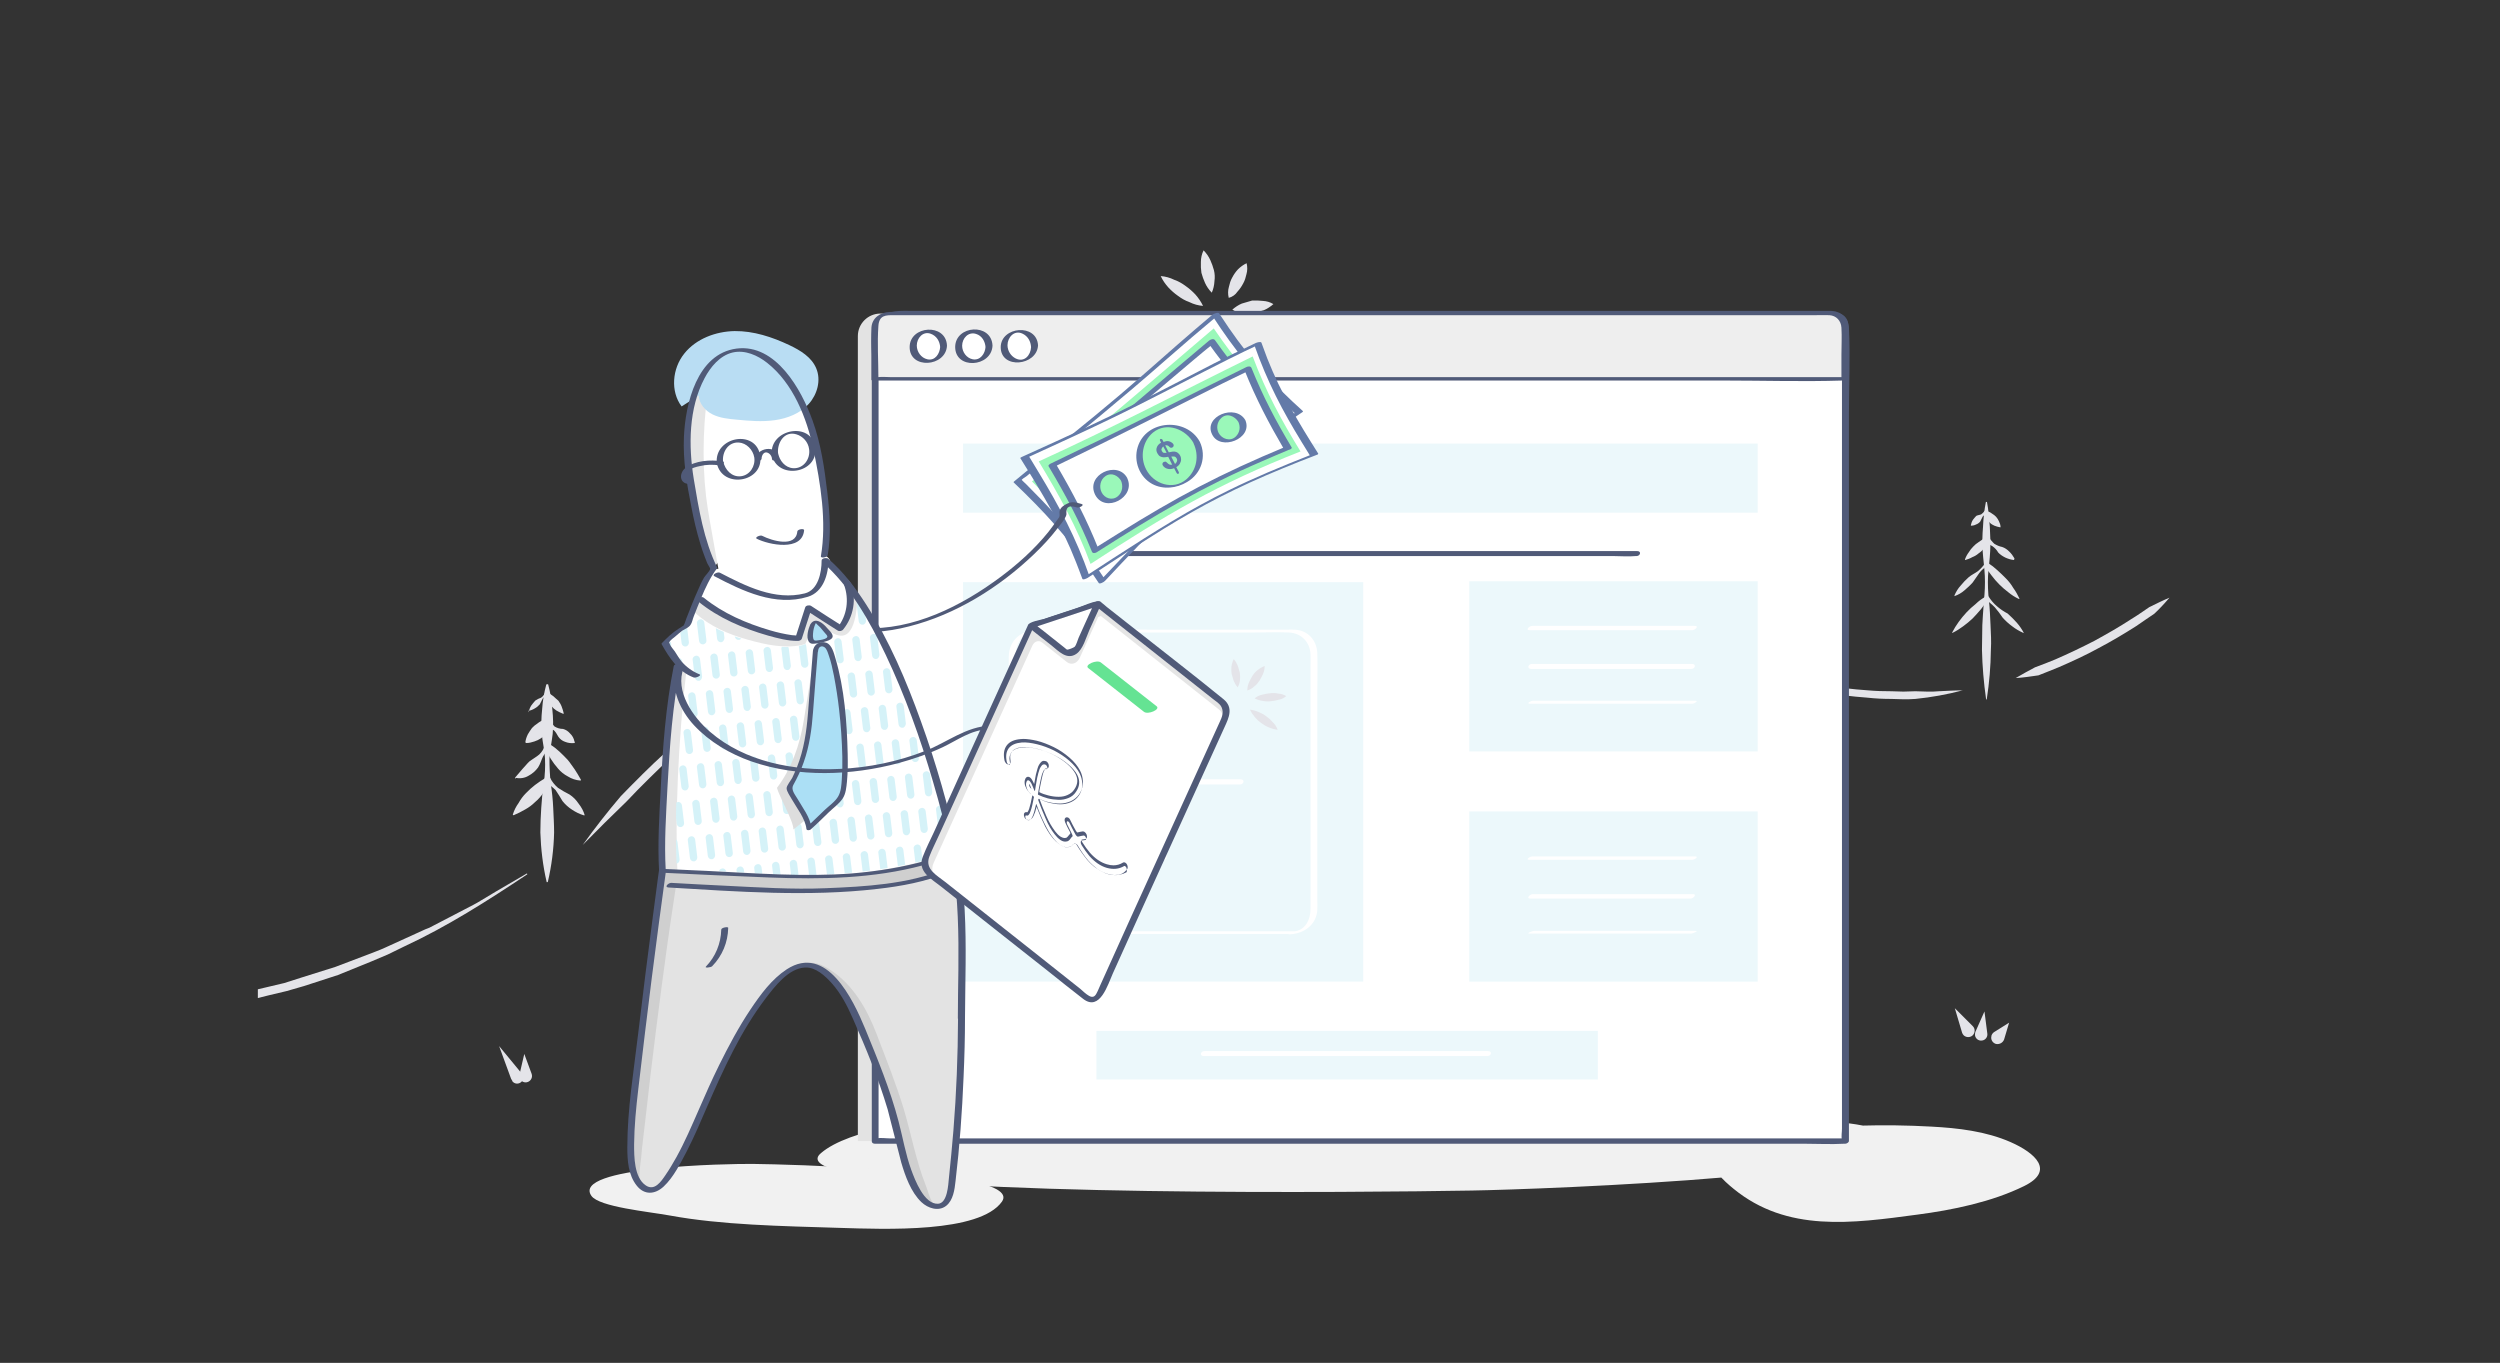 <svg xmlns="http://www.w3.org/2000/svg" xmlns:xlink="http://www.w3.org/1999/xlink" viewBox="0 0 1400 763.2"><rect x="0" y="0" width="1400" height="763.2" fill="#333333" stroke="none"/><style>.st0{fill:#e4e4e9}.st1{fill:#f1f1f1}.st2{fill:#e3e3e3}.st3{fill:#fff}.st4{fill:#505a78}.st6{fill:#ecf8fb}.st7{fill:#637aa8}.st8{fill:#9af8b9}.st9{fill:#cfcfcf}.st10{fill:#e5e5e5}.st13{fill:#abdff5}</style><path id="Path_894_2_" class="st0" d="M144.4 554l5.1-1.2 9.7-2.3 9.4-3 19.1-6 18.7-7.1c3-1.2 6.2-2.3 9.2-3.7l9-4.1 9-4.1 4.6-2.1 2.3-.9 2.3-1.2 17.7-9.2c3-1.6 6-3 8.8-4.8l8.5-5.1 17.3-10.1.2.5c-22.1 14.7-44.7 29.2-69.1 40.5l-9 4.4-9.2 3.9-18.7 7.6-19.1 6.2-9.7 2.8-9.7 2.3-6.4 1.6"/><path id="Path_895_2_" class="st0" d="M326.3 473.2c6.7-9.4 14-18.7 21.4-27.4 8.1-8.3 16.3-16.6 24.9-24.4 17-15.9 34.8-30.9 53.2-44.9 9.2-6.9 18.9-13.6 28.6-20s19.8-12.4 29.9-18c10.2-5.7 20.6-10.8 31.3-15.4l8.3-3 8.3-2.8c5.5-1.8 11.3-3.2 16.8-4.6-10.6 4.6-21.2 9.2-31.5 14.5-10.6 4.6-21 9.7-30.9 15.2-10.1 5.5-20 11.5-29.7 17.7s-19.1 12.9-28.3 19.8c-18.4 13.9-36.1 28.7-53 44.4-8.3 7.8-16.6 15.9-24.6 24.4-8.4 8.1-16.6 16.2-24.7 24.5z"/><path id="Path_933_2_" class="st0" d="M307 383.4c1.2 4.5 2 9.1 2.3 13.8.5 4.6.6 9.2.2 13.8-.5 4.6-1.6 9.2-1.8 13.8 0 4.6.2 9.2.7 13.8.7 4.6 1.2 9.2 1.4 13.8.2 4.6.5 9.2.5 13.8-.2 9.3-1.4 18.6-3.5 27.6 0 .2-.2.2-.5.2-.2 0-.2 0-.2-.2-2.1-9.1-3.2-18.3-3.5-27.6 0-4.6.2-9.2.5-13.8s.7-9.2 1.4-13.8c.7-4.6.9-9.2.7-13.8-.2-4.6-1.4-9.2-1.8-13.8-.4-4.6-.3-9.2.2-13.8.3-4.7 1.1-9.3 2.3-13.8 0-.2.2-.2.5-.2.3-.1.6-.1.6.2z"/><path id="Path_934_2_" class="st0" d="M296.1 398.8c.2-1.3.7-2.6 1.4-3.7.7-1 1.5-1.9 2.3-2.8 1-.7 2.1-1.2 3.2-1.6 1-.7 1.8-1.7 2.3-2.8 0-.2.5-.5.7-.5.1 0 .2.1.2.2l.5.2c1.2.7 2.3 1.4 3.2 2.1.9.9 1.8 1.6 2.8 2.5.7 1 1.4 2.1 1.8 3.2.5 1.3.9 2.6 1.2 3.9 0 .2 0 .2-.2.2h-.2c-1.3-.5-2.5-1.1-3.7-1.8-1.1-.7-2-1.5-2.8-2.5l-2.1-3c-.6-1.1-1.2-2.3-1.6-3.5h1.6c-1.1.6-2 1.4-2.8 2.3l-1.6 3.2c-.8.9-1.7 1.7-2.8 2.3-1.1.7-2.4 1.2-3.7 1.4.6.9.3.9.3.7z"/><path id="Path_935_2_" class="st0" d="M321.7 416.1c-1.8.2-3.6 0-5.3-.7-1.5-.5-2.8-1.5-3.7-2.8-.9-1.4-1.6-3.2-3-3.9-1.4-.8-3-1.3-4.6-1.4l3-.2c-.7 1.4-1.6 2.3-2.3 3.5-.8 1-1.7 2-2.8 2.8-1.2.8-2.4 1.4-3.7 1.8-1.5.5-3 .9-4.6.9-.2 0-.4-.2-.5-.5.2-1.5.7-3 1.4-4.4.7-1.2 1.5-2.4 2.3-3.5.9-1 1.9-1.8 3-2.5 1.1-.9 2.3-1.6 3.7-2.1l1.8-.7c.4-.2.9 0 1.1.4v.1c.9 1.4 1.9 2.7 3 3.9 1.4.9 3.1 1.4 4.8 1.4 1.5.4 2.9 1.3 3.9 2.5 1.3 1.2 2.2 2.8 2.5 4.6.5.3.2.3 0 .8z"/><path id="Path_936_2_" class="st0" d="M288.5 435.4c1.6-1.8 2.8-3.2 4.1-4.8 1.4-1.4 2.5-3 4.1-4.4 1.6-1.2 3.7-2.3 5.3-3.7 1.6-1.5 2.7-3.4 3.2-5.5.2-.7.9-1.1 1.6-.9.2 0 .2.2.5.2l.7.5c1.9 1.2 3.7 2.6 5.3 4.1 1.6 1.6 3.2 3 4.6 4.6s2.5 3.5 3.9 5.3c1.2 1.8 2.3 3.7 3.5 5.8 0 .2 0 .5-.2.5h-.2c-2.5-.2-4.8-1-6.9-2.3-2.1-1.1-4-2.6-5.5-4.4-1.5-1.7-2.9-3.6-4.1-5.5-1.2-2-2.2-4-3-6.2l2.8-.2c-1.6 1.5-3 3.2-4.1 5.1-.9 1.8-1.6 4.4-2.8 6.2-1.4 1.9-3.2 3.5-5.3 4.6-2.1 1.3-4.7 1.7-7.1 1.2-.4.7-.6.5-.4-.2z"/><path id="Path_937_2_" class="st0" d="M327 456.6c-2.4-.7-4.6-1.8-6.7-3.2-2-1.3-3.8-2.9-5.3-4.8-1.2-2.1-2.5-4.1-3.9-6.2-1.7-1.7-3.6-3.1-5.8-4.1h2.8c-1.2 2-2.5 3.9-3.9 5.8-1.3 1.9-2.8 3.6-4.6 5.1-1.6 1.6-3.5 3-5.5 4.1-2.1 1.2-4.2 2.3-6.4 3.2-.2 0-.5 0-.5-.2v-.2c.7-2.3 1.8-4.5 3.2-6.4 1.1-2 2.5-3.9 4.1-5.5 1.6-1.7 3.3-3.2 5.1-4.6 1.8-1.4 3.8-2.7 5.8-3.9l.9-.5c.7-.5 1.4 0 1.8.5 1.1 2.1 2.6 4 4.4 5.5 2.1 1.4 4.2 2.6 6.4 3.7 2 1.3 3.7 3 5.1 5.1 1.6 2 2.8 4.2 3.5 6.7-.1-.3-.1-.1-.5-.1z"/><path id="Path_938_2_" class="st0" d="M1112.7 281.1c.9 4.6 1.2 9.2 1.6 13.8.2 4.6.5 9.2.2 13.8-.2 4.6-.9 9.2-1.2 13.8-.2 4.6 0 9.2.5 13.8.5 4.6.7 9.2.9 13.8.2 4.6.5 9.2.2 13.8-.1 9.3-.9 18.5-2.3 27.6 0 .2 0 .2-.2.2s-.2 0-.2-.2c-1.3-9.2-2.1-18.4-2.3-27.6l.2-13.8s.5-9.2.9-13.8c.5-4.6.7-9.2.5-13.8-.2-4.6-.9-9.2-1.2-13.8-.3-4.6-.2-9.2.2-13.8.2-4.6.7-9.3 1.6-13.8h.6z"/><path id="Path_939_2_" class="st0" d="M1103.7 294c.2-1 .6-2.1 1.2-3 .5-.7 1.2-1.4 1.8-2.1.9-.5 2.1-.5 2.8-.9.7-.5 1.3-1.1 1.8-1.8.2-.2.5-.5.7-.2l.7.2c1 .3 1.9.7 2.8 1.4.9.5 1.6 1.1 2.3 1.8.7.8 1.2 1.6 1.6 2.5.5 1 .9 2.1.9 3.2 0 .2 0 .2-.2.2-1.1-.2-2.2-.5-3.2-.9-.9-.4-1.8-.9-2.5-1.6s-1.4-1.4-1.8-2.3c-.6-.8-1.1-1.8-1.4-2.8h1.4c-.9.3-1.7.9-2.3 1.6l-1.4 2.8c-.6.7-1.4 1.3-2.3 1.6-.9.5-2 .7-3 .7.3-.2.1-.2.1-.4z"/><path id="Path_940_2_" class="st0" d="M1127.7 313.6c-1.7-.2-3.3-.7-4.8-1.4-1.4-.7-2.8-1.6-3.9-2.8-.8-1.4-1.9-2.6-3.2-3.5-1.3-.8-2.8-1.5-4.4-1.8l2.1-.2c-.7 1.2-1.6 2.3-2.5 3.2-.8 1.1-1.8 2-3 2.8-1 .9-2.2 1.6-3.5 2.1-1.2.7-2.6 1.2-3.9 1.6-.2 0-.2 0-.2-.2v-.2c.5-1.4 1.2-2.7 2.1-3.9.7-1.2 1.6-2.3 2.5-3.2.9-1 1.9-1.8 3-2.5 1.2-.7 2.1-1.6 3.5-2.3l.9-.5c.4-.2.9-.1 1.2.2 1.2 1.2 2.1 2.5 3.2 3.5 1.3.8 2.8 1.5 4.4 1.8 1.5.5 2.8 1.4 3.9 2.5 1.2 1.1 2.2 2.5 3 3.9-.2.9-.2.9-.4.9z"/><path id="Path_941_2_" class="st0" d="M1094.5 333.4c.9-2 2-3.9 3.5-5.5 1.3-1.6 2.8-3.2 4.4-4.6s3.7-2.3 5.3-3.5c1.6-1.4 3-2.9 4.1-4.6.2-.5.7-.5 1.2-.2l.2.2c1.9 1.2 3.7 2.6 5.3 4.1 1.6 1.4 3.2 3 4.8 4.6 1.6 1.6 3 3.4 4.1 5.3 1.4 1.9 2.5 3.9 3.5 6 0 .2 0 .2-.2.2h-.2c-2.1-1-4-2.2-5.8-3.7-3.6-2.7-6.8-5.9-9.4-9.4-1.4-1.8-2.8-3.7-3.9-5.5h1.6c-1.8 1.1-3.4 2.5-4.6 4.1l-3.7 5.3c-1.4 1.6-3 3-4.6 4.4s-3.5 2.5-5.5 3.2c.1.3-.1.3-.1-.4z"/><path id="Path_942_2_" class="st0" d="M1133 354.4c-2.2-1-4.3-2.2-6.2-3.7-1.9-1.4-3.7-3-5.3-4.8-1.3-2-2.8-3.9-4.4-5.8-1.6-1.7-3.5-3.2-5.5-4.4h1.8l-4.1 5.5c-1.6 1.8-3 3.5-4.6 5.1-1.7 1.6-3.4 3-5.3 4.4s-3.9 2.7-6 3.7h-.2v-.2c1.1-2.1 2.3-4.1 3.7-6 2.7-3.7 5.8-7.1 9.4-9.9 1.6-1.6 3.5-3 5.5-4.1l.5-.2c.5-.2 1.2-.2 1.4.2 1.3 2 2.8 3.8 4.6 5.3 1.8 1.6 3.9 3 6 4.1 1.8 1.6 3.5 3.3 5.1 5.1 1.6 1.8 3 3.9 4.1 6-.1-.6-.1-.3-.5-.3z"/><path id="Path_943_2_" class="st0" d="M682.1 283.7c4.4-1.3 8.8-2.2 13.4-2.5 4.5-.5 9.1-.7 13.6-.5 4.6.2 9.1.7 13.6 1.6 4.6.9 9 2.3 13.1 4.4l-13.6-.7-13.4-.7-13.4-.7c-4.3-.3-8.7-.5-13.3-.9z"/><path id="Path_944_2_" class="st0" d="M759.7 288.7c3.5-.2 6.9-.1 10.4.2 3.3.4 6.7 1.1 9.9 2.1 3.3.9 6.6 2.1 9.7 3.7 3.2 1.4 6.1 3.5 8.5 6-3.2-1.2-6.4-1.8-9.7-2.8-3.2-.9-6.4-1.6-9.7-2.5-3.2-.9-6.4-1.8-9.7-3-3.2-.9-6.4-2.1-9.4-3.7z"/><path id="Path_945_2_" class="st0" d="M1128.8 379.7c3.7-2.1 7.1-4.1 10.8-6 3.7-1.4 7.6-2.8 11.3-4.4 7.4-3.2 14.7-6.7 21.9-10.4 7.1-3.9 14-7.8 20.7-12.2 3.5-2.1 6.7-4.4 10.1-6.7 3.7-1.8 7.4-3.7 11.3-5.3-2.7 3.2-5.5 6.2-8.5 9-3.5 2.3-6.7 4.6-10.1 6.9-6.9 4.4-13.8 8.5-21.2 12.4-7.1 3.9-14.7 7.4-22.1 10.6-3.7 1.6-7.6 3-11.5 4.6-4.4.6-8.5 1.3-12.7 1.5z"/><path id="Path_946_2_" class="st0" d="M893.7 341.7c8.7 2.1 17.3 4.6 25.8 7.6l24.6 10.4c16.3 6.8 33 12.8 50 17.7 17 4.9 34.4 8 52 9.2 4.4.4 8.7.5 13.1.5l6.7.2 6.7-.2 6.7.2h3.2l3.2-.2c4.4-.2 9-.5 13.4-.5-8.7 2.3-17.5 3.9-26.5 4.8-2.3.2-4.6.2-6.7.2l-6.7-.2c-4.5 0-8.9-.2-13.4-.7-17.9-1.3-35.7-4.5-53-9.4-17.2-5.1-34.1-11.1-50.7-18L917.7 353c-8.1-3.5-15.9-7.4-24-11.3z"/><path id="Path_1000_2_" class="st0" d="M706 548.9l4.1 16.8c.4 1.9-.8 3.7-2.6 4.1-1.8.4-3.6-.7-4.1-2.5v-.2c0-.5-.2-.9 0-1.4l2.6-16.8z"/><path id="Path_1001_2_" class="st0" d="M692 558.1l8.3 9c1.3 1.5 1.2 3.7-.2 5.1-1.5 1.3-3.7 1.2-5.1-.2-.4-.5-.8-1.2-.9-1.8l-2.1-12.1z"/><path id="Path_1002_2_" class="st0" d="M381.6 504.5c.7 2.4 1.8 4.6 3.2 6.7 1.2 1.8 2.8 3.3 4.6 4.4 1.8.9 2.5 3.1 1.6 4.8-.9 1.8-3.1 2.5-4.8 1.6-.5-.3-1-.7-1.4-1.2l-.2-.5c-1.5-2.5-2.5-5.2-3-8.1-.3-2.5-.3-5.1 0-7.7z"/><path id="Path_1003_2_" class="st0" d="M396.3 506.8l2.8 10.6c.5 1.9-.6 3.9-2.5 4.4s-3.9-.6-4.4-2.5c-.3-.8-.2-1.6.2-2.3l3.9-10.2z"/><path id="Path_1004_2_" class="st0" d="M406.4 508.2l1.4 10.1c.2 1.9-1.1 3.7-3 4.1-1.9.1-3.7-1.1-4.1-3-.2-.9 0-1.8.5-2.5l5.2-8.7z"/><path id="Path_1005_2_" class="st0" d="M279.5 585.8l12.7 15.4c1.2 1.4 1.1 3.6-.4 4.8-1.4 1.2-3.6 1.1-4.8-.4l-.1-.1v-.2l-.7-1.2-6.7-18.3z"/><path id="Path_1006_2_" class="st0" d="M293.6 590.2l4.1 11.1c.7 1.9-.3 3.9-2.1 4.6-1.8.7-3.8-.2-4.5-2-.2-.7-.3-1.4-.2-2.1l2.7-11.6z"/><path id="Path_1007_2_" class="st0" d="M1094.7 564.6l10.1 10.1c1.4 1.4 1.3 3.7-.1 5.1-1.4 1.3-3.6 1.3-5 0-.4-.4-.7-.9-.9-1.4l-4.1-13.8z"/><path id="Path_1008_2_" class="st0" d="M1111.3 566.4l1.6 12.4c.3 1.9-1.1 3.7-3 3.9-1.9.3-3.7-1.1-3.9-3 0-.6 0-1.2.2-1.8l5.1-11.5z"/><path id="Path_1009_2_" class="st0" d="M1125.1 572.7l-2.8 9.4c-.7 1.9-2.7 2.9-4.6 2.5-1.9-.6-3-2.5-2.5-4.4v-.2c.3-.9.8-1.6 1.6-2.1l8.3-5.2z"/><path id="Path_1010_2_" class="st0" d="M998.3 437.7l9.4 9c1.4 1.4 1.5 3.6.1 5.1-1.4 1.4-3.6 1.5-5.1.1l-.1-.1c-.4-.5-.8-1-.9-1.6l-3.4-12.5z"/><path id="Path_1011_2_" class="st0" d="M1010.7 438.2l2.3 9.9c.4 2-.8 3.9-2.8 4.4-2 .4-3.9-.8-4.4-2.8-.2-.8-.1-1.7.2-2.5l4.7-9z"/><path id="Path_1012_2_" class="st0" d="M1018.3 442.1l.9 7.8c.2 2.1-1.3 4.1-3.5 4.4-2.1.1-4-1.4-4.4-3.5-.2-1.2.2-2.4 1.2-3.2l5.8-5.5z"/><path id="Path_1094_2_" class="st0" d="M650 154.6c2.6.2 5.2.9 7.6 2.1 2.3.8 4.4 2 6.4 3.5 2 1.4 3.8 3 5.4 4.7 1.7 1.9 3.2 4.1 4.3 6.4-2.6-.2-5.2-.9-7.6-2.1-2.3-.8-4.4-2-6.4-3.5-2-1.4-3.8-3-5.4-4.7-1.7-1.9-3.2-4-4.3-6.4z"/><path id="Path_1095_2_" class="st0" d="M674 140.2c1.6 1.6 2.9 3.5 3.8 5.5.8 1.8 1.5 3.7 2 5.6.5 2 .6 4.1.3 6.1-.1 2.2-.6 4.5-1.5 6.5-1.6-1.6-2.9-3.5-3.8-5.5-.8-1.8-1.5-3.7-2-5.6-.3-2-.4-4-.3-6.1 0-2.2.5-4.5 1.5-6.5z"/><path id="Path_1096_2_" class="st0" d="M698.1 147.4c.5 2 .5 4.2-.1 6.2-.4 1.8-.9 3.5-1.8 5.1-.9 1.7-1.9 3.2-3.2 4.6-1.1 1.7-2.9 3-4.9 3.5-.5-2-.5-4.2.1-6.2.4-1.8.9-3.5 1.8-5.1.9-1.7 1.9-3.2 3.2-4.6 1.4-1.4 3-2.6 4.9-3.5z"/><path id="Path_1097_2_" class="st0" d="M713.1 170.3c-1.6 1.4-3.4 2.6-5.3 3.4-2 .6-3.7 1.1-5.8 1.7-1.9.2-3.8.2-5.8.1-2.2-.2-4.2-.9-6.1-2.1 1.6-1.4 3.4-2.6 5.3-3.4 2-.6 3.7-1.1 5.8-1.7 2-.1 4 0 5.9.2 2.2.1 4.2.7 6 1.8z"/><path class="st1" d="M467.9 655.2c-9.2-2.6-12.6-5.8-8.1-9.5 30.7-26.3 168.5-26.6 235.4-27.2 84.1-.7 171.6-2.1 247.3 3.6 31.7 2.4 103.5 4.2 115.8 12.9 32.2 22.8-196.9 31.1-234 31.7-62 1.1-304 3.4-356.4-11.5zm503 10.6c-1.5-1.2-3-2.5-4.5-3.9-26.5-24.9 19.7-27 35-28.7 26.6-3 53.5-3.8 80.2-2.3 15 .8 30.5 2.6 44.4 8.7 13.6 6 25 16 7.5 24.6-18.1 8.9-40 13.4-59.9 16-36.5 4.9-72.8 10-102.7-14.4z"/><path id="XMLID_33_" class="st2" d="M1015.5 175.6H493c-6.9 0-12.6 5.6-12.6 12.6V639h543.3V183.8c0-4.5-3.6-8.2-8.2-8.2z"/><g id="XMLID_32_"><path class="st3" d="M1025.2 175.6H502.7c-6.9 0-12.6 5.6-12.6 12.6V639h543.3V183.8c0-4.5-3.7-8.2-8.2-8.2z"/><path class="st4" d="M1025.4 174.1H511.8c-7.1 0-14.6-.9-19.9 4.9-4.9 5.4-3.7 13.8-3.7 20.6v439.5c0 1 .9 1.4 1.8 1.4h521.2c7 0 14.2.4 21.2 0h.9c.8 0 2.1-.7 2.1-1.6V232.5c0-16.2.8-32.6 0-48.8-.3-5.4-4.1-9.2-9.5-9.6-2-.1-3.9 2.8-1.3 3 8.7.6 6.9 11.3 6.9 17.4v437.6c0 1.9-.5 4.4 0 6.2.1.2 0 .6 0 .8l2.1-1.6H498.4c-2.3 0-5.1-.5-7.3 0-.3.1-.6 0-.9 0l1.8 1.4v-448c0-3.8.1-7.4 3-10.4 2.8-3 6.2-3.2 9.9-3.2h520.2c2.2-.2 2.9-3.2.3-3.2z"/></g><path d="M1033.4 212.1H490.1V183c0-4.1 3.3-7.4 7.4-7.4H1026c4.1 0 7.4 3.3 7.4 7.4v29.1z" fill="#eee"/><path class="st4" d="M1034.2 211.2H499c-2.3 0-5-.3-7.3 0h-.9c.4.1.8.3 1.1.4 0-9.6-.7-19.5 0-29.1.4-6.1 4.3-6 8.5-6h516.3c2.5 0 5.1-.1 7.7 0 3.9.2 6.6 3.1 6.8 7 .3 5.1 0 10.2 0 15.3v13.8c0 .8 3.9.2 3.9-1v-15c0-4.8.4-9.9 0-14.7-.6-6.2-6.1-7.2-11.1-7.2H504.4c-2.1 0-4.1-.1-6.2 0-5.2.2-9.9 3.3-10.2 8.8-.3 5 0 10 0 15v14.2c0 .4.9.4 1.1.4h476.8c21.8 0 43.8.7 65.7 0h.9c1.3-.1 4.3-1.9 1.7-1.9z"/><ellipse class="st3" cx="519.9" cy="193.9" rx="8.5" ry="8.5"/><path class="st4" d="M530.3 193.4c-.7-12.6-20.8-11.1-20.9.9-.1 12.7 20.2 11.2 20.9-.6.1-1.5-3.8-.7-3.8.5-.2 3.8-2.8 8-7.2 7-3.5-.8-5.9-4.2-5.9-7.7 0-4.1 3.4-8.2 7.8-6.6 3.3 1.2 5.1 4.2 5.3 7.6 0 1 3.9.3 3.8-1.1z"/><ellipse class="st3" cx="545.4" cy="193.9" rx="8.5" ry="8.5"/><path class="st4" d="M555.8 193.4c-.7-12.7-20.8-11.3-20.9.9 0 12.8 20.2 11.4 20.9-.6.1-1.6-3.8-.9-3.9.5-.2 3.8-2.9 7.8-7.2 7-3.5-.7-5.9-4.1-5.9-7.6 0-4.2 3.5-8 7.8-6.6 3.3 1 5.1 4.2 5.3 7.5.1 1.2 4 .4 3.9-1.1z"/><ellipse class="st3" cx="570.9" cy="193.9" rx="8.5" ry="8.5"/><path class="st4" d="M581.3 193.4c-.7-12.5-20.8-10.6-20.9 1 0 12.6 20.3 10.5 20.9-1 0-.5-3.8 0-3.9 1-.2 4.5-3.8 8.8-8.7 6.3-2.7-1.4-4.5-4.3-4.5-7.4 0-4.3 3.7-8.6 8.3-6.5 3.1 1.4 4.7 4.3 4.9 7.6.1.6 4 0 3.9-1z"/><path class="st6" d="M614 577.3h280.8v27.2H614z"/><path class="st3" d="M674.1 591.4h158.8c2.2 0 3-2.8.4-2.8H674.5c-2.2 0-3 2.8-.4 2.8z"/><path class="st6" d="M539.3 248.4h445v38.7h-445zm283.5 206h161.5v95.3H822.8z"/><path class="st3" d="M949.6 521.3h-90.7c-.8 0-4.4 1.5-2.5 1.5h90.7c.8 0 4.4-1.5 2.5-1.5zm-1.6-20.6h-89.6c-1.7 0-4 2.5-1.4 2.5h89.6c1.6.1 4-2.5 1.4-2.5zm1.2-21.1h-91.1c-1.3 0-4.2 1.9-1.6 1.9h91.1c1.3 0 4.1-1.9 1.6-1.9z"/><path class="st6" d="M822.8 325.5h161.5v95.3H822.8z"/><path class="st3" d="M949.2 392.4h-90.7c-1.2 0-4.2 1.7-1.6 1.7h90.7c1.1 0 4.1-1.7 1.6-1.7zm-1.7-20.6h-89.6c-2.2 0-3 2.8-.4 2.8h89.6c2.2 0 3-2.8.4-2.8zm1.6-21.3H858c-1.6 0-4 2.4-1.4 2.4h91.1c1.5 0 4-2.4 1.4-2.4z"/><path class="st4" d="M606.8 311.4h296.9c4 0 8.2.4 12.2 0h.5c2.2 0 3-2.8.4-2.8H619.9c-4 0-8.2-.4-12.2 0h-.5c-2.3.1-3.1 2.8-.4 2.8z"/><path class="st6" d="M539.3 326h224.1v223.7H539.3z"/><path class="st3" d="M694.7 436.4h-86.4c-2.2 0-2.9 2.9-.3 2.9h86.4c2.2 0 2.9-2.9.3-2.9zm-41.4 44.1v-86.4c0-.7-3.9-.2-3.9 1v86.4c0 .8 3.9.2 3.9-1zm71.2 41H593.2c-6.1 0-15 1.4-20-2.9-5.7-4.9-4.3-13.8-4.3-20.5v-77.8c0-18.2-.8-36.6 0-54.8.3-6 4.2-11.2 10.6-11.3h123.3c6.3 0 12.7-.3 19 0 7 .3 11.9 5.5 12.1 12.4.1 1.9 0 3.9 0 5.8v72.8c0 21.2.1 42.4 0 63.7 0 5.9-2.8 12.4-9.8 12.7-1.1 0-4.2 1.7-1.7 1.6 7.9-.3 15-5.5 15.3-13.9.1-1.7 0-3.4 0-5.1V387.6c0-7.2.2-14.5 0-21.7-.2-6.5-4.3-12-10.9-13.1-2-.3-4.2-.2-6.2-.2h-73.2c-21.9 0-43.8-.1-65.7 0-9.4.1-16.7 5.5-16.8 15.3V507c0 2.9-.1 5.6 1.1 8.3 2.3 5.2 7.5 7.6 13 7.7 21.6.2 43.1 0 64.7 0H722c.8.1 4.4-1.5 2.5-1.5z"/><path class="st1" d="M558.3 666.1c3.4 2 4.6 4.2 2.8 6.8-12.6 17.7-65.5 15.5-91.2 14.7-32.3-1-65.9-1.6-94.7-6.9-12.1-2.2-39.6-4.8-44-11-11.6-16.4 76.5-18.1 90.8-17.9 23.7.3 116.6 3 136.3 14.3z"/><path class="st3" d="M727.3 230.9c-46.6 30.3-71.2 52.4-110.3 94.7-13.8-21.4-27.8-37.5-47.2-56.2 44.5-35.6 69.2-57.2 110.9-93.2 14.6 22.4 28.3 38 46.6 54.7z"/><path class="st7" d="M725.3 231.1c-15.3 10.3-28.8 19.7-40.8 29-19.1 14.7-35.4 30.4-55.1 51.1-4.5 4.7-9.2 9.7-14 14.7l3.5-1.2c-8.7-13.3-17.3-24.7-27.3-35.8-5.3-5.9-11-11.8-17.2-18-.6-.6-1.4-1.2-2-1.9-.5-.7-.4-.1-.4 0 .2-.7 2.1-1.8 2.7-2.2 31.5-25.7 53-43.1 78.8-65.8 9-7.9 18.8-16.3 29.1-24.9l-3.7.7c12.7 19.6 24.6 34 39.6 48.4 2.2 2.1 4.4 4.2 6.7 6.3.7.6 5-.7 4.4-1.3-16.2-14.6-28.9-28.3-41.4-46.5-1.8-2.6-3.6-5.4-5.5-8.2-.5-.8-3.1.2-3.7.7-13.8 11.6-26.3 22.7-37.8 32.8-18.3 16.1-35.5 30-57.6 47.8-5.1 4.1-10.4 8.4-15.8 12.9-.2.2-.3.3-.1.5 17.2 16.4 30.2 30.7 42.3 48.4 1.8 2.6 3.5 5.2 5.3 7.9.5.8 3-.6 3.5-1.2 12.9-13.8 24.8-26.3 36.1-37.1 17.9-17.2 35.2-30.8 58.1-46.4 5.3-3.6 10.8-7.3 16.5-11.1.9-.7-3.4-.2-4.2.4z"/><path class="st8" d="M719.3 230.6c-41.7 28-65.5 49-101.2 86.9-12.1-17.7-24.3-32-40.2-47.9 39.9-32.6 63.8-53.3 101.8-85.7 12.5 18.4 24.5 32.3 39.6 46.7z"/><path class="st3" d="M711.6 230.3c-37.1 25.8-60 45.7-92.6 79.4-10.2-14.3-20.7-26.6-33.5-39.9 35.6-29.8 58.5-49.4 93-78.4 10.6 14.7 21 26.7 33.1 38.9z"/><path class="st7" d="M709.9 229.9c-32.4 22.7-53.8 40.5-80.8 67.7-3.8 3.8-7.6 7.6-11.6 11.7 1.1-.2 2.2-.4 3.2-.6-10.2-14.3-20.6-26.6-33.3-39.8l-.2 1.3c31-26.2 52.3-44.1 80.7-68.2 3.9-3.3 8-6.7 12.2-10.1l-3.4.3c10.6 14.8 20.8 26.8 32.9 38.9 1 1 5.2-.4 4-1.6-12.3-12.1-22.7-24.1-33.2-39-.8-1.1-2.6-.4-3.4.3-30.3 25.4-51.4 43.9-80.7 68-4.1 3.4-8.3 6.9-12.6 10.6-.4.3-.6.9-.2 1.3 12.9 13.3 23.4 25.6 33.7 40 .7 1 2.5.2 3.2-.6 28.6-29.5 49.5-48.6 79.8-70.1 4.2-3 8.6-6.1 13.1-9.3 2.1-1.5-2.1-1.7-3.4-.8z"/><path class="st8" d="M661.2 238.1c-6-7.1-16.9-8.3-24-2.3s-7.9 17-1.8 24.2c6.1 7.2 16.6 7.8 23.7 1.7 7.1-6.1 8.1-16.5 2.1-23.6z"/><path class="st7" d="M662.8 237.5c-10.4-11.5-32.1-6-33.3 10.4-1.2 17.7 20 23.7 31.5 13.2 7.1-6.3 7.6-16.4 1.8-23.6-.5-.6-3.8.5-3.3 1.2 4.7 5.9 5.2 14.1.6 20.3-5.9 8-17 7.7-23.2.4-4.8-5.7-5.3-14.3-1.1-20.4 5.8-8.7 17.2-7.5 23.7-.3.6.6 3.9-.6 3.3-1.2z"/><path class="st8" d="M682.9 220.8c-2.8-3.3-8-3.7-11.5-.9s-4 7.7-1.3 11c2.7 3.2 7.7 3.6 11.3.8 3.6-2.8 4.3-7.7 1.5-10.9z"/><path class="st7" d="M684.7 220.1c-3.4-3.6-9.2-3.8-13.5-1.2-4.5 2.8-6.1 8.7-2.7 12.6 3.1 3.7 9 3.6 13.3 1.2 4.7-2.9 6.1-8.4 2.9-12.6-.6-.8-4.3.4-3.6 1.3 2 2.6 2.2 6.1.1 8.8-2.6 3.3-7 2.8-9.3-.1-2-2.4-2.2-6.2-.2-8.9 2.6-3.5 6.9-2.7 9.4.1.7.9 4.4-.4 3.6-1.2z"/><path class="st8" d="M626.3 267.4c-2.7-3.3-7.7-3.5-11.2-.5-3.4 3-4 8.3-1.1 11.7 2.8 3.4 7.9 3.5 11.2.3 3.4-3.1 3.9-8.2 1.1-11.5z"/><path class="st7" d="M627.9 266.6c-3.4-3.7-9.1-4.1-13.4-.9-4.3 3.2-5.7 9.7-2.2 13.8 3.3 3.9 9.4 3.8 13.5.6 4.4-3.5 5.3-9.4 2.1-13.5-.9-1.2-4.3.3-3.3 1.7 2 2.6 2.3 6.3.1 9.2-2.4 3.2-6.7 3-9 .2-2.1-2.5-2.3-6.6-.1-9.3 2.6-3.2 6.6-2.7 9-.1 1.1 1.1 4.5-.5 3.3-1.7zm14.5-25.6l.7.9c.6-.4 1.2-.7 1.8-.9s1.1-.2 1.8-.1c.5.1.9.2 1.3.4s.7.4.9.6c.2.3.3.6.3.9 0 .4-.2.7-.5.9-.5.4-1.1.4-1.7 0-.7-.5-1.6-.6-2.4-.3 1 1.1 1.9 2.2 2.8 3.4.8-.4 1.5-.7 2-.8.5-.2 1.1-.3 1.6-.2.6 0 1.1.2 1.7.4.5.3 1 .6 1.4 1.1.5.6.9 1.3 1 2.1.2.8.1 1.6-.2 2.4-.3.8-.8 1.6-1.5 2.3l1.7 2c.3.3.4.6.5.8.1.2 0 .4-.2.6s-.4.2-.6.2c-.2-.1-.4-.2-.6-.4-.6-.7-1.2-1.4-1.8-2.2-.7.5-1.4.8-2 1-.7.2-1.3.2-1.9.2-.6-.1-1.1-.2-1.6-.4s-.8-.5-1.1-.9c-.2-.3-.3-.6-.3-1s.2-.7.5-1c.2-.2.5-.3.8-.4.3 0 .5 0 .7.2.5.3.9.5 1.2.7.3.1.6.2 1 .2s.8-.1 1.2-.3l-3.2-3.7c-.9.4-1.7.7-2.4.9s-1.4.2-2.1 0c-.7-.2-1.3-.6-1.9-1.4-.8-.9-1.1-1.9-1.1-3 .1-1.1.6-2.2 1.7-3.2l-.7-.9c-.4-.5-.4-.8-.1-1.1.6-.5.9-.4 1.3 0zm3.7 6.5l-2.6-3.1c-.3.5-.5 1-.6 1.4s.1.9.5 1.3.8.6 1.2.7c.3 0 .9-.1 1.5-.3zm3 1.5l3 3.5c.4-.6.7-1.1.7-1.7 0-.6-.2-1.1-.5-1.5-.4-.5-.8-.7-1.3-.7-.5-.1-1.2.1-1.9.4z"/><path class="st3" d="M735.9 254.7c-52.3 19.6-81.2 38-127.8 68.8-8.6-24.8-19.8-44.1-34.3-67.3 51.2-22.4 80.7-39.3 130.6-63.6 8.5 24.3 18.8 41.9 31.5 62.1z"/><path class="st7" d="M734.6 254.5c-17.8 7-32.8 13.3-46.4 20-21.6 10.5-41.3 22.9-64.8 38.1-5.4 3.5-10.8 7.1-16.3 10.6l3-.5c-7.6-21.7-16.8-39-28.7-58.6-1.7-2.8-3.4-5.7-5.2-8.6-.3.3-.6.5-1 .8 17.4-8 32.2-14.7 46-21.4 21.7-10.4 42.1-21.4 66.9-33.8 5.7-2.8 11.5-5.7 17.4-8.4l-3.2.2c7.5 21.3 16 37.3 26.6 54.6l4.6 7.5c.5.8 5-.4 4.7-1-11.2-17.7-20.7-33.5-28.5-53.2-1.1-2.9-2.2-5.8-3.3-8.9-.3-.8-2.6-.1-3.2.2-16.1 7.5-31.3 15.5-45.2 22.7-22.3 11.6-41.8 21.1-67.1 32.6-5.9 2.7-12 5.5-18.5 8.4-.2.1-1.2.5-1 .8 12.7 20.3 23.2 37.8 31.2 58.3 1.2 3 2.3 6 3.5 9.2.3.9 2.5-.2 3-.5 14.9-9.8 29.4-19.3 42.8-27.6 21.5-13.2 40.8-23.2 66.4-33.7 5.9-2.5 12.2-4.9 18.9-7.5 2.8-.9-1.5-.7-2.6-.3z"/><path class="st8" d="M728.3 252.8c-47 18.5-74.9 35.2-117.6 63-7.7-20.7-17.2-37.8-29-57.4 46-21.1 74.4-36.5 119.8-58.8 7.6 20.2 16.2 36 26.8 53.2z"/><path class="st3" d="M720.9 250.9c-42.2 17.3-68.8 32.5-107.7 57.3-6.7-16.9-14.6-31.6-24.1-47.8 41.2-19.6 68.3-33.9 109.4-54.1 6.7 16.6 13.9 30.3 22.4 44.6z"/><path class="st7" d="M720.1 250.1c-37.1 15.4-61.6 28.5-93.9 48.7-4.5 2.8-9 5.6-13.6 8.5.9.1 1.8.2 2.6.3-6.7-16.9-14.4-31.6-23.8-47.6l-1.2 1.5c36.3-17.5 61-30.1 94.9-47 4.7-2.3 9.5-4.6 14.4-7l-2.7-.5c6.6 16.5 13.8 30.1 22.2 44.5.8 1.3 5 .2 4.3-1-8.6-14.4-15.9-28.1-22.5-44.5-.4-1-1.8-.9-2.7-.5-36 17.6-61.6 31.2-95 47-4.7 2.3-9.6 4.6-14.7 7.1-.4.2-1.6.9-1.2 1.5 9.6 16.2 17.5 31 24.3 47.9.4 1 1.8.8 2.6.3 34-21.7 59-36.5 92.9-51.1 4.8-2.1 9.7-4.2 15-6.4 2.5-1.1.1-2.6-1.9-1.7z"/><path class="st8" d="M670.2 247.9c-4.2-8.2-14.5-11.8-22.9-7.6s-11.5 14.6-7.2 23.1 14.4 11.6 22.7 7.2c8.2-4.5 11.6-14.5 7.4-22.7z"/><path class="st7" d="M671.9 247.4c-7.4-13.7-30.1-12.5-34.8 3-2.4 7.9 1 16.7 8.1 20.6 6.1 3.3 13.7 2.5 19.6-1.1 8-4.7 11-14.2 7.1-22.5-.4-.8-3.8.3-3.5.9 3.2 6.8 1.9 14.9-4 20.1-7.5 6.4-18.4 2.7-22.6-5.6-3.5-6.8-2-15.6 3.8-20.5 7.7-6.4 18.6-1.9 22.9 6 .4.9 3.7-.3 3.4-.9z"/><path class="st8" d="M695.5 235.8c-1.9-3.8-6.8-5.3-10.9-3.3-4.1 2-5.8 6.6-3.9 10.4 1.9 3.7 6.6 5.2 10.7 3.2s6-6.6 4.1-10.3z"/><path class="st7" d="M697.4 235.3c-5.5-9.5-23.7-2.1-18.6 8 4.6 9.5 23 2.4 18.6-8-.5-1.1-4.3.1-3.9 1 1.2 2.7.9 5.8-1.4 8.1-3.2 3.2-8 1.3-9.7-2-1.3-2.6-.9-5.9 1.3-8.1 3.3-3.4 7.9-1.2 9.8 2 .6 1 4.3-.3 3.9-1z"/><path class="st8" d="M629.6 268.4c-1.9-3.8-6.7-5.3-10.8-3.2-4 2.1-5.7 7.1-3.7 11.1s6.9 5.4 10.8 3.1c4-2.2 5.6-7.1 3.7-11z"/><path class="st7" d="M631.2 267.6c-5.5-10-23.5-1.7-17.9 9.5 5.5 10.6 22.9 1.4 18-9.2-.7-1.5-4.2-.3-3.6 1.1 1.3 2.9 1 6.6-1.7 8.9-3.2 2.7-7.5 1.1-9.1-2.2-1.5-3-.8-7.1 2.2-9.1 3.4-2.3 7.1-.2 8.8 2.8.8 1.1 4.2-.3 3.3-1.8zm19.9-21.1c.2.3.4.7.5 1 .7-.3 1.4-.4 1.9-.5.6 0 1.2.1 1.7.3.4.2.8.4 1.2.7.3.3.6.5.7.8.2.3.2.6.1 1-.1.3-.3.6-.7.8-.6.3-1.2.2-1.7-.4-.6-.7-1.4-1-2.3-.8l2 3.9c.9-.2 1.6-.3 2.2-.4.5-.1 1.1 0 1.6.1.6.1 1.1.4 1.5.8.5.4.8.8 1.1 1.4.4.7.5 1.5.5 2.2 0 .8-.3 1.5-.7 2.3-.4.7-1.1 1.4-2 1.9.4.8.8 1.6 1.2 2.3.2.4.3.7.3.9 0 .2-.1.4-.3.5s-.4.1-.6 0c-.2-.1-.3-.3-.5-.6l-1.3-2.5c-.8.3-1.5.5-2.2.5s-1.3-.1-1.9-.3c-.6-.2-1-.5-1.4-.8s-.7-.7-.9-1.1c-.2-.3-.2-.6-.1-1s.3-.6.7-.8c.3-.1.6-.2.8-.2.3 0 .5.1.7.3.4.4.8.7 1 .9.3.2.6.4.9.5.4.1.8.1 1.3 0-.7-1.4-1.5-2.9-2.2-4.4-1 .2-1.8.3-2.5.3s-1.4-.2-2-.5-1.1-.9-1.6-1.8c-.6-1.1-.7-2.2-.3-3.2.3-1 1.1-2 2.4-2.7l-.5-1c-.3-.5-.2-.9.2-1.1.6 0 1 .1 1.2.7zm2.2 7.1c-.6-1.2-1.2-2.4-1.9-3.6-.4.4-.7.8-.9 1.3-.2.4-.1.9.2 1.4s.6.8 1 .9h1.6zm2.6 2.1l2.1 4.1c.6-.4.9-1 1.1-1.5.2-.6.1-1.1-.2-1.6s-.7-.9-1.1-1c-.5-.1-1.2-.1-1.9 0z"/><path class="st4" d="M441 327.9c2 14 17.8 22 30.2 24.6 12.5 2.6 25.5 1.5 37.8-1.7 26.2-6.6 50.7-21.9 70.1-40.5 4.6-4.4 9.1-9.2 13-14.3 1.6-2.1 3.7-4.4 4.8-6.9.6-1.3.1-1.6.3-3.1.5-3.4 3.7-2.4 6-1.8 1.2.3 4.5-1.4 2.4-2-3.2-.8-4.9-1.6-7.9-.2-1.9.9-4 2.2-4.4 4.5-.1.8.2 1.7 0 2.6s-1.3 2-1.8 2.8c-1.4 2.1-3 4.1-4.5 6.1-7.7 9.5-16.9 17.8-26.7 25.1-21.7 16.2-49.1 30.1-76.9 28.6-14.8-.8-36.1-7.8-38.5-24.9-.2-1.2-4.1-.3-3.9 1.1z"/><path class="st9" d="M539.3 570.1c2.2-29-1.3-66.1-5.1-95.1-.8-6.6-18.4 3.2-26.5 3.6-12.3.6-24.9 1.4-37.3.7-24.2-1.3-93.8-19.3-93.8-19.3-2.6 0-12.5 80.7-13.4 87.6-2.8 22.5-6.2 44.8-7.7 67.4-.8 12.1-6.3 38.3 3.7 48.9 1.1 1.1 2 2.2 3.6 2.6 7.5 1.6 14.2-10.7 16.9-15.1 17.4-27.9 23.5-60.3 39.6-89 3.6-6.4 7.8-12.9 14.3-17 6.3-4 16.5-8.3 23.6-3.9 15.4 9.5 23.2 31 29.9 46.1 5.6 12.7 10.1 25.8 13.5 39.1 3.2 12.5 5 25.3 11.4 37 2.6 4.8 5.8 10.6 12.1 11.5 7.7 1.1 9.1-18.2 9.9-21.9 3.4-17.3 3.3-34.7 4.5-52.1l.8-31.1z"/><path class="st2" d="M538.5 570c2.2-29 1.3-61.7-4.3-95-1.1-6.5-18.4 3.2-26.5 3.6-12.3.6-24.9 1.4-37.3.7-24.2-1.3-85.6-18.9-85.7-18.9-1.8 5.1-10 61.4-10.8 67.1-4.6 33.2-8.8 66.4-12.5 99.6-.8 7.2-1.8 14.4-2.4 21.6-.4 4.1-1.9 11.3.2 15.1.8 1.4 2 2.2 3.6 2.6 7.5 1.6 13.4-10.8 16.1-15.1 17.4-27.9 22.4-57.1 45.2-88.6 4.3-6 8.6-12.8 15.1-17 10.5-6.7 15.2-9.4 25.7-2.6 12.7 8.1 20.8 22.2 26 36 5.3 13.9 11 28 15.3 42.3 4.2 14.1 6.8 28.9 12.3 42.6 1.3 3.1 3 11.5 6.7 11.5 2.6-.1 4.5-3.4 5.6-5.4 2.6-5 2-11 3-16.5 3.4-17.3 2.5-34.8 3.8-52.3.9-10.4.1-21 .9-31.3z"/><path class="st9" d="M376.9 496.1c19.7 1.6 39.6 1.8 59.4 2 18.8.2 37.5 0 56.2-2.4 13.4-1.7 27-4.1 39.7-8.8 2.3-.9 5.4-2.7 4.7-5.7-.7-2.7-4.7-3.5-6.9-2.6-20.3 7.5-42.9 9.9-64.4 10.6-18.4.6-36.9.1-55.3-.4-9.8-.3-19.6-.6-29.4-1.4-2.8-.2-6.3.8-7.5 3.6-1.2 2.5.9 4.9 3.5 5.1z"/><path class="st4" d="M540.4 569.9c.1-20.2.9-40.3-.2-60.5-.5-9.8-1.4-19.6-3.1-29.3-.4-2.4-.3-6.1-2.4-7.8-1.6-1.2-3.9-1-5.8-.8-6.2.8-11.9 3.7-17.9 5.2-4 1-8.3.8-12.5 1-5.7.3-11.4.5-17.1.5-12.8 0-25.2-1.9-37.7-4.3-21.6-4.2-42.9-9.3-64.2-14.7-1.7-.4-3.4-1-4.9.4-2.4 2.4-2.6 8.1-3.1 11.2-2.3 14-4 28.3-5.9 42.4-2.9 21.8-5.6 43.6-8.2 65.4-2.5 21.2-6.1 42.5-6.1 63.9 0 7.4.5 15.5 5.3 21.5 4.2 5.3 10.1 5 15 .5 5.6-5.2 9.5-13.2 13-19.8 4.2-8.2 7.8-16.6 11.4-25 9.1-20.9 18.8-42.2 32.6-60.4 5.1-6.7 13-17.2 22.4-17.5 5.8-.2 11.1 4.7 14.7 8.7 5.2 5.8 8.8 12.8 11.9 19.9 7.4 16.6 14.3 33.5 19.5 50.9l7.6 29.7c2.2 7.5 5.4 16.6 11.3 22.2 3.6 3.4 9.5 5.4 13.8 2.1 4-3.1 4.8-9.2 5.3-13.9 2.3-19.3 3.7-38.8 4.5-58.3.5-11.2.8-22.2.8-33.2 0-2-3.9-1.3-3.9.3-.1 21-.9 42-2.6 63-.7 8.8-1.6 17.6-2.5 26.4-.4 3.9-.8 14.2-6.1 14.5-7.8.4-13-13.5-15-19-3.2-8.8-4.7-18-7.1-27.1-4.7-17.9-11.7-34.8-18.7-51.9-6.8-16.5-21.7-47.7-43.9-33.3-8.4 5.5-14.7 14.1-20.2 22.3-6.7 10-12.4 20.7-17.7 31.4-4.1 8.3-7.8 16.7-11.5 25.2-3.9 8.9-7.7 17.8-12.4 26.3-1.9 3.4-3.9 6.8-6.1 10-2.5 3.7-6.2 9.2-11.1 5.8-6.5-4.4-6.5-16.1-6.5-22.9.1-10.2 1.1-20.4 2.3-30.6 2.4-20.9 5-41.8 7.6-62.7 2.6-20.4 5.3-40.8 8.1-61.1.5-4 1-8 1.6-12 .4-2.4.7-4.8 1.2-7.2.2-1.1.4-2.3.7-3.4.2-.6 1-2.4.9-2.9-.1-.9-2.5-.2-2.1.3.1.1.4.1.6.1.9.4 2.2.6 3.1.8l10.8 2.7c11.2 2.8 22.5 5.4 33.8 7.9 11.5 2.5 23.1 4.9 34.7 6.6 15.2 2.2 30.5 1.4 45.8.7 6.4-.3 12-2.3 18.1-4.2 2.2-.7 5.9-2.4 8.2-1.7 2.9.8 2.7 7.3 3.1 9.8 3 19.5 3.3 39.3 3.1 59-.1 9.1-.3 18.1-.3 27.2.1 1.9 4 1.3 4-.3zm-166-72.9c38.8 2.3 78.1 5.3 116.9.8 13.4-1.5 26.9-4 39.4-9.1 2.5-1 .3-2.6-1.6-1.9-21 8.4-44.5 9.7-66.8 10.6-18.7.8-37.6-.5-56.3-1.4-10.1-.5-20.1-1-30.2-1.6-1.6.1-4 2.4-1.4 2.6zm29.5 23.6c-.2 7.8-3.2 15.1-8.6 20.7-.9.9 2.8.5 3.5-.2 5.7-5.9 8.8-13.3 9-21.5 0-.8-3.9-.2-3.9 1z"/><path class="st10" d="M371 487.5c-2.2-19.1 1.4-37.3 2.1-56.2.4-10.4.3-21 1.5-31.4.6-5.2 1.3-10.3 2.1-15.4.7-4.3 2.8-9.6 2.8-13.8-.1-4-3.5-6.9-5.8-9.7 2.9-3.9 7.1-6.4 10.2-10 2.8-3.3 3-8.1 4.6-12.1 3.3-8.1 7.3-16.1 12.8-23 9.7-12.2 23.6-18.6 39.1-15.1 1.5.3 3 .8 4.5 1.2 42.5 13.8 79.2 120.8 89.8 175.1 0 0-41.3 14.8-83.5 13.6-20.4-.5-80.2-3.2-80.2-3.2zm87.5-231c-6-36.5-27-63.5-46.9-60.2-19.8 3.3-31 35.6-25 72.1.1.8.8 5.1 1.1 6.5 3.3 20.3 7.4 34.1 12 43.4C409.3 337.6 435 342 435 342s23.5-12.4 26.8-31.5c1.8-10.5 1.4-25.5-2.2-47.4-.2-1.5-.9-5.7-1.1-6.6z"/><path class="st3" d="M379.4 488.9c-1.5-29.5.4-75.7 5.1-114.2.3-2.3-1.6-1-5.1-4.4-2.3-2.3-6.7-10.2-6.7-10.2 5.7-4.4 12.8-9 14.5-16.3.1-.4.2-.8.5-1 .6-.4 1.3.1 1.8.6 8.1 7.3 18.4 11.8 28.8 14.7 10.3 2.9 22.1 5.6 32.6 2.6l4.6-10c4.4-1.4 11.7 6.6 17.1 5.1 7.8-2.1 7.5-22.2 7.5-22.2 23.3 34.1 41.1 90.6 54.6 143.6 0 0-38.3 13.5-83.5 13.6-20.4 0-71.8-1.9-71.8-1.9z"/><defs><path id="SVGID_1_" d="M379 486.2c-1.5-29.5.4-72.7 5.1-111.2.3-2.3 1.4-1-2.1-4.4-2.3-2.3-7.7-10.2-7.7-10.2 5.7-4.4 10.8-9 12.5-16.3.1-.4.2-.8.5-1 .6-.4 1.3.1 1.8.6 8.1 7.3 18.4 11.8 28.8 14.7 10.3 2.9 22.1 5.6 32.6 2.6l4.6-10c4.4-1.4 11.7 6.6 17.1 5.1 7.8-2.1 7.5-22.2 7.5-22.2 23.3 34.1 41.1 90.6 54.6 143.6 0 0-38.3 12.5-83.5 12.6-20.4 0-71.8-3.9-71.8-3.9z"/></defs><clipPath id="SVGID_2_"><use xlink:href="#SVGID_1_" overflow="visible"/></clipPath><g clip-path="url(#SVGID_2_)"><path d="M513.5 346c-.2.1-.4.2-.5.1-1.1.2-2.1-.6-2.3-1.8l-1.2-9.9c-.2-1.1.6-2.1 1.8-2.3 1.1-.2 2.1.6 2.3 1.8l1.2 9.9c0 1-.5 1.9-1.3 2.2zm-9.9 1.2c-.2.1-.4.2-.5.1-1.1.2-2.1-.6-2.3-1.8l-1.2-9.9c-.2-1.1.6-2.1 1.8-2.3 1.1-.2 2.1.6 2.3 1.8l1.2 9.9c0 1.1-.5 1.9-1.3 2.2zm-10 1.2c-.2.1-.4.2-.5.1-1.1.2-2.1-.6-2.3-1.8l-1.2-9.9c-.2-1.1.6-2.1 1.8-2.3 1.1-.2 2.1.6 2.3 1.8l1.2 9.9c.1 1.1-.5 1.9-1.3 2.2zm-9.9 1.3c-.2.1-.4.2-.5.1-1.1.2-2.1-.6-2.3-1.8l-1.2-9.9c-.2-1.1.6-2.1 1.8-2.3s2.1.6 2.3 1.8l1.2 9.9c0 1-.5 1.8-1.3 2.2zm-9.9 1.2c-.2.1-.4.2-.5.1-1.1.2-2.1-.6-2.3-1.8l-1.2-9.9c-.2-1.1.6-2.1 1.8-2.3 1.1-.2 2.1.6 2.3 1.8l1.2 9.9c0 1-.5 1.9-1.3 2.2zm-9.9 1.2c-.2.1-.4.2-.5.1-1.1.2-2.1-.6-2.3-1.8l-1.2-9.9c-.2-1.1.6-2.1 1.8-2.3 1.1-.2 2.1.6 2.3 1.8l1.2 9.9c0 1.1-.5 1.8-1.3 2.2zm-9.9 1.2c-.2.1-.4.2-.5.1-1.1.2-2.1-.6-2.3-1.8l-1.2-9.9c-.2-1.1.6-2.1 1.8-2.3 1.1-.2 2.1.6 2.3 1.8l1.2 9.9c-.1 1-.6 1.9-1.3 2.2zm-10 1.3c-.2.1-.4.2-.5.1-1.1.2-2.1-.6-2.3-1.8L440 343c-.2-1.1.6-2.1 1.8-2.3 1.1-.2 2.1.6 2.3 1.8l1.2 9.9c0 1-.5 1.9-1.3 2.2zm-9.9 1.2c-.2.1-.4.2-.5.1-1.1.2-2.1-.6-2.3-1.8l-1.2-9.9c-.2-1.1.6-2.1 1.8-2.3 1.1-.2 2.1.6 2.3 1.8l1.2 9.9c0 1-.5 1.8-1.3 2.2zm-9.9 1.2c-.2.1-.4.2-.5.1-1.1.2-2.1-.6-2.3-1.8l-1.2-9.9c-.2-1.1.6-2.1 1.8-2.3 1.1-.2 2.1.6 2.3 1.8l1.2 9.9c0 1-.5 1.9-1.3 2.2zm-9.9 1.2c-.2.1-.4.2-.5.1-1.1.2-2.1-.6-2.3-1.8l-1.2-9.9c-.2-1.1.6-2.1 1.8-2.3 1.1-.2 2.1.6 2.3 1.8l1.2 9.9c0 1-.5 1.9-1.3 2.2zm-9.9 1.3c-.2.1-.4.2-.5.1-1.1.2-2.1-.6-2.3-1.8l-1.2-9.9c-.2-1.1.6-2.1 1.8-2.3 1.1-.2 2.1.6 2.3 1.8l1.2 9.9c-.1 1-.6 1.9-1.3 2.2zm-10.1 1.2c-.2.1-.4.2-.5.1-1.1.2-2.1-.6-2.3-1.8l-1.2-9.9c-.2-1.1.6-2.1 1.8-2.3 1.1-.2 2.1.6 2.3 1.8l1.2 9.9c.1 1.1-.4 1.8-1.3 2.2zm-9.8 1.2c-.2.1-.4.2-.5.1-1.1.2-2.1-.6-2.3-1.8l-1.2-9.9c-.2-1.1.6-2.1 1.8-2.3s2.1.6 2.3 1.8l1.2 9.9c0 1-.5 1.9-1.3 2.2zm-9.9 1.3c-.2.1-.4.2-.5.1-1.1.2-2.1-.6-2.3-1.8l-1.2-9.9c-.2-1.1.6-2.1 1.8-2.3 1.1-.2 2.1.6 2.3 1.8l1.2 9.9c0 1-.5 1.8-1.3 2.2zm-10 1.1c-.2.1-.4.2-.5.1-1.1.2-2.1-.6-2.3-1.8l-1.2-9.9c-.2-1.1.6-2.1 1.8-2.3 1.1-.2 2.1.6 2.3 1.8l1.2 9.9c.1 1.1-.4 1.9-1.3 2.2zm156.3 1c-.2.1-.4.2-.5.1-1.1.2-2.1-.6-2.3-1.8l-1.2-9.9c-.2-1.1.6-2.1 1.8-2.3 1.1-.2 2.1.6 2.3 1.8l1.2 9.9c0 .9-.5 1.8-1.3 2.2zm-9.9 1.2c-.2.1-.4.2-.5.1-1.1.2-2.1-.6-2.3-1.8l-1.2-9.9c-.2-1.1.6-2.1 1.8-2.3 1.1-.2 2.1.6 2.3 1.8l1.2 9.9c0 1-.5 1.8-1.3 2.2zm-10 1.1c-.2.1-.4.2-.5.1-1.1.2-2.1-.6-2.3-1.8L497 356c-.2-1.1.6-2.1 1.8-2.3s2.1.6 2.3 1.8l1.2 9.9c.1 1.1-.4 1.9-1.3 2.2zm-9.8 1.3c-.2.1-.4.2-.5.1-1.1.2-2.1-.6-2.3-1.8l-1.2-9.9c-.2-1.1.6-2.1 1.8-2.3 1.1-.2 2.1.6 2.3 1.8l1.2 9.9c-.1 1-.6 1.9-1.3 2.2zm-9.9 1.2c-.2.1-.4.2-.5.1-1.1.2-2.1-.6-2.3-1.8l-1.2-9.9c-.2-1.1.6-2.1 1.8-2.3 1.1-.2 2.1.6 2.3 1.8l1.2 9.9c-.1 1.1-.6 1.9-1.3 2.2zm-10.1 1.2c-.2.1-.4.2-.5.1-1.1.2-2.1-.6-2.3-1.8l-1.2-9.9c-.2-1.1.6-2.1 1.8-2.3 1.1-.2 2.1.6 2.3 1.8l1.2 9.9c.1 1.1-.4 1.9-1.3 2.2zm-9.9 1.3c-.2.1-.4.2-.5.1-1.1.2-2.1-.6-2.3-1.8l-1.2-9.9c-.2-1.1.6-2.1 1.8-2.3 1.1-.2 2.1.6 2.3 1.8l1.2 9.9c.1 1-.4 1.8-1.3 2.2zm-9.9 1.2c-.2.1-.4.2-.5.1-1.1.2-2.1-.6-2.3-1.8l-1.2-9.9c-.2-1.1.6-2.1 1.8-2.3 1.1-.2 2.1.6 2.3 1.8l1.2 9.9c.1 1-.4 1.9-1.3 2.2zm-9.8 1.3c-.2.1-.4.2-.5.1-1.1.2-2.1-.6-2.3-1.8l-1.2-9.9c-.2-1.1.6-2.1 1.8-2.3 1.1-.2 2.1.6 2.3 1.8l1.2 9.9c-.1 1-.6 1.9-1.3 2.2zm-10 1.1c-.2.1-.4.2-.5.1-1.1.2-2.1-.6-2.3-1.8l-1.2-9.9c-.2-1.1.6-2.1 1.8-2.3 1.1-.2 2.1.6 2.3 1.8l1.2 9.9c0 1-.5 1.9-1.3 2.2zm-10 1.3c-.2.1-.4.2-.5.1-1.1.2-2.1-.6-2.3-1.8l-1.2-9.9c-.2-1.1.6-2.1 1.8-2.3 1.1-.2 2.1.6 2.3 1.8l1.2 9.9c.1 1-.4 1.8-1.3 2.2zm-9.9 1.2c-.2.1-.4.2-.5.1-1.1.2-2.1-.6-2.3-1.8l-1.2-9.9c-.2-1.1.6-2.1 1.8-2.3 1.1-.2 2.1.6 2.3 1.8l1.2 9.9c.1 1-.4 1.9-1.3 2.2zm-9.9 1.2c-.2.1-.4.2-.5.1-1.1.2-2.1-.6-2.3-1.8l-1.2-9.9c-.2-1.1.6-2.1 1.8-2.3 1.1-.2 2.1.6 2.3 1.8l1.2 9.9c.1 1.1-.5 1.8-1.3 2.2zm-9.9 1.2c-.2.1-.4.2-.5.1-1.1.2-2.1-.6-2.3-1.8l-1.2-9.9c-.2-1.1.6-2.1 1.8-2.3 1.1-.2 2.1.6 2.3 1.8l1.2 9.9c-.1 1.1-.6 1.9-1.3 2.2zm-9.9 1.3c-.2.1-.4.2-.5.1-1.1.2-2.1-.6-2.3-1.8l-1.2-9.9c-.2-1.1.6-2.1 1.8-2.3 1.1-.2 2.1.6 2.3 1.8l1.2 9.9c0 1-.5 1.9-1.3 2.2zm-10 1.2c-.2.1-.4.2-.5.1-1.1.2-2.1-.6-2.3-1.8L368 372c-.2-1.1.6-2.1 1.8-2.3 1.1-.2 2.1.6 2.3 1.8l1.2 9.9c.1 1.1-.5 1.8-1.3 2.2zm146.4 2.1c-.2.1-.4.2-.5.1-1.1.2-2.1-.6-2.3-1.8l-1.2-9.9c-.2-1.1.6-2.1 1.8-2.3s2.1.6 2.3 1.8l1.2 9.9c0 1-.5 1.9-1.3 2.2zm-10 1.2c-.2.1-.4.2-.5.1-1.1.2-2.1-.6-2.3-1.8l-1.2-9.9c-.2-1.1.6-2.1 1.8-2.3 1.1-.2 2.1.6 2.3 1.8l1.2 9.9c.1 1.1-.5 1.9-1.3 2.2zm-9.9 1.2c-.2.1-.4.2-.5.1-1.1.2-2.1-.6-2.3-1.8l-1.2-9.9c-.2-1.1.6-2.1 1.8-2.3 1.1-.2 2.1.6 2.3 1.8l1.2 9.9c.1 1-.5 1.9-1.3 2.2zm-9.9 1.3c-.2.1-.4.2-.5.1-1.1.2-2.1-.6-2.3-1.8l-1.2-9.9c-.2-1.1.6-2.1 1.8-2.3 1.1-.2 2.1.6 2.3 1.8l1.2 9.9c.1 1-.4 1.8-1.3 2.2zm-9.9 1.1c-.2.1-.4.2-.5.1-1.1.2-2.1-.6-2.3-1.8l-1.2-9.9c-.2-1.1.6-2.1 1.8-2.3 1.1-.2 2.1.6 2.3 1.8l1.2 9.9c.1 1.1-.5 1.9-1.3 2.2zm-9.9 1.3c-.2.1-.4.2-.5.1-1.1.2-2.1-.6-2.3-1.8l-1.2-9.9c-.2-1.1.6-2.1 1.8-2.3 1.1-.2 2.1.6 2.3 1.8l1.2 9.9c-.1 1-.6 1.9-1.3 2.2zm-10 1.3c-.2.1-.4.2-.5.1-1.1.2-2.1-.6-2.3-1.8l-1.2-9.9c-.2-1.1.6-2.1 1.8-2.3s2.1.6 2.3 1.8l1.2 9.9c0 1-.5 1.8-1.3 2.2zm-9.9 1.2c-.2.1-.4.2-.5.1-1.1.2-2.1-.6-2.3-1.8l-1.2-9.9c-.2-1.1.6-2.1 1.8-2.3 1.1-.2 2.1.6 2.3 1.8l1.2 9.9c0 1-.5 1.9-1.3 2.2zm-9.9 1.2c-.2.1-.4.2-.5.1-1.1.2-2.1-.6-2.3-1.8l-1.2-9.9c-.2-1.1.6-2.1 1.8-2.3 1.1-.2 2.1.6 2.3 1.8l1.2 9.9c.1 1-.5 1.8-1.3 2.2zm-9.9 1.2c-.2.1-.4.2-.5.1-1.1.2-2.1-.6-2.3-1.8l-1.2-9.9c-.2-1.1.6-2.1 1.8-2.3 1.1-.2 2.1.6 2.3 1.8l1.2 9.9c0 1-.5 1.9-1.3 2.2zm-9.9 1.3c-.2.1-.4.2-.5.1-1.1.2-2.1-.6-2.3-1.8l-1.2-9.9c-.2-1.1.6-2.1 1.8-2.3 1.1-.2 2.1.6 2.3 1.8l1.2 9.9c-.1 1-.6 1.8-1.3 2.2zm-10 1.1c-.2.1-.4.2-.5.1-1.1.2-2.1-.6-2.3-1.8l-1.2-9.9c-.2-1.1.6-2.1 1.8-2.3s2.1.6 2.3 1.8l1.2 9.9c0 1.1-.5 1.9-1.3 2.2zm-9.9 1.3c-.2.1-.4.2-.5.1-1.1.2-2.1-.6-2.3-1.8l-1.2-9.9c-.2-1.1.6-2.1 1.8-2.3 1.1-.2 2.1.6 2.3 1.8l1.2 9.9c0 1-.5 1.8-1.3 2.2zm-9.9 1.2c-.2.1-.4.2-.5.1-1.1.2-2.1-.6-2.3-1.8l-1.2-9.9c-.2-1.1.6-2.1 1.8-2.3 1.1-.2 2.1.6 2.3 1.8l1.2 9.9c0 1-.5 1.9-1.3 2.2zm-10 1.2c-.2.1-.4.2-.5.1-1.1.2-2.1-.6-2.3-1.8l-1.2-9.9c-.2-1.1.6-2.1 1.8-2.3 1.1-.2 2.1.6 2.3 1.8l1.2 9.9c.1 1.1-.4 1.8-1.3 2.2zm-9.9 1.2c-.2.1-.4.2-.5.1-1.1.2-2.1-.6-2.3-1.8l-1.2-9.9c-.2-1.1.6-2.1 1.8-2.3 1.1-.2 2.1.6 2.3 1.8l1.2 9.9c0 1.1-.5 1.9-1.3 2.2zm156.3 1c-.2.1-.4.2-.5.1-1.1.2-2.1-.6-2.3-1.8l-1.2-9.9c-.2-1.1.6-2.1 1.8-2.3 1.1-.2 2.1.6 2.3 1.8l1.2 9.9c0 .9-.5 1.8-1.3 2.2zm-9.9 1.1c-.2.1-.4.2-.5.1-1.1.2-2.1-.6-2.3-1.8l-1.2-9.9c-.2-1.1.6-2.1 1.8-2.3 1.1-.2 2.1.6 2.3 1.8l1.2 9.9c0 1.1-.5 1.9-1.3 2.2zm-9.9 1.3c-.2.1-.4.2-.5.1-1.1.2-2.1-.6-2.3-1.8l-1.2-9.9c-.2-1.1.6-2.1 1.8-2.3s2.1.6 2.3 1.8l1.2 9.9c-.1 1-.6 1.8-1.3 2.2zm-9.9 1.2c-.2.1-.4.2-.5.1-1.1.2-2.1-.6-2.3-1.8l-1.2-9.9c-.2-1.1.6-2.1 1.8-2.3 1.1-.2 2.1.6 2.3 1.8l1.2 9.9c-.1 1-.6 1.9-1.3 2.2zm-10 1.3c-.2.1-.4.2-.5.1-1.1.2-2.1-.6-2.3-1.8l-1.2-9.9c-.2-1.1.6-2.1 1.8-2.3 1.1-.2 2.1.6 2.3 1.8l1.2 9.9c0 1-.5 1.8-1.3 2.2zm-9.9 1.1c-.2.1-.4.2-.5.1-1.1.2-2.1-.6-2.3-1.8l-1.2-9.9c-.2-1.1.6-2.1 1.8-2.3 1.1-.2 2.1.6 2.3 1.8l1.2 9.9c0 1-.5 1.9-1.3 2.2zm-9.9 1.3c-.2.1-.4.2-.5.1-1.1.2-2.1-.6-2.3-1.8l-1.2-9.9c-.2-1.1.6-2.1 1.8-2.3 1.1-.2 2.1.6 2.3 1.8l1.2 9.9c0 1-.5 1.8-1.3 2.2zm-9.9 1.2c-.2.1-.4.2-.5.1-1.1.2-2.1-.6-2.3-1.8l-1.2-9.9c-.2-1.1.6-2.1 1.8-2.3 1.1-.2 2.1.6 2.3 1.8l1.2 9.9c-.1 1.1-.6 1.9-1.3 2.2zm-10 1.2c-.2.1-.4.2-.5.1-1.1.2-2.1-.6-2.3-1.8l-1.2-9.9c-.2-1.1.6-2.1 1.8-2.3 1.1-.2 2.1.6 2.3 1.8l1.2 9.9c0 1.1-.5 1.9-1.3 2.2zm-9.9 1.3c-.2.1-.4.2-.5.1-1.1.2-2.1-.6-2.3-1.8l-1.2-9.9c-.2-1.1.6-2.1 1.8-2.3 1.1-.2 2.1.6 2.3 1.8l1.2 9.9c0 1-.5 1.8-1.3 2.2zm-9.9 1.2c-.2.1-.4.2-.5.1-1.1.2-2.1-.6-2.3-1.8l-1.2-9.9c-.2-1.1.6-2.1 1.8-2.3s2.1.6 2.3 1.8l1.2 9.9c0 1-.5 1.9-1.3 2.2zm-10 1.2c-.2.1-.4.2-.5.1-1.1.2-2.1-.6-2.3-1.8l-1.2-9.9c-.2-1.1.6-2.1 1.8-2.3 1.1-.2 2.1.6 2.3 1.8l1.2 9.9c.1 1-.4 1.8-1.3 2.2zm-9.9 1.2c-.2.1-.4.2-.5.1-1.1.2-2.1-.6-2.3-1.8l-1.2-9.9c-.2-1.1.6-2.1 1.8-2.3 1.1-.2 2.1.6 2.3 1.8l1.2 9.9c0 1-.5 1.9-1.3 2.2zm-10 1.3c-.2.1-.4.2-.5.1-1.1.2-2.1-.6-2.3-1.8l-1.2-9.9c-.2-1.1.6-2.1 1.8-2.3 1.1-.2 2.1.6 2.3 1.8l1.2 9.9c.1 1-.4 1.8-1.3 2.2zm-9.9 1.2c-.2.1-.4.2-.5.1-1.1.2-2.1-.6-2.3-1.8l-1.2-9.9c-.2-1.1.6-2.1 1.8-2.3 1.1-.2 2.1.6 2.3 1.8l1.2 9.9c.1 1-.4 1.9-1.3 2.2zm-9.9 1.2c-.2.1-.4.2-.5.1-1.1.2-2.1-.6-2.3-1.8l-1.2-9.9c-.2-1.1.6-2.1 1.8-2.3s2.1.6 2.3 1.8l1.2 9.9c0 1-.5 1.8-1.3 2.2zm146.3 2.1c-.2.1-.4.2-.5.1-1.1.2-2.1-.6-2.3-1.8l-1.2-9.9c-.2-1.1.6-2.1 1.8-2.3s2.1.6 2.3 1.8l1.2 9.9c.1 1-.4 1.8-1.3 2.2zm-9.9 1.2c-.2.1-.4.2-.5.1-1.1.2-2.1-.6-2.3-1.8l-1.2-9.9c-.2-1.1.6-2.1 1.8-2.3 1.1-.2 2.1.6 2.3 1.8l1.2 9.9c.1 1-.4 1.9-1.3 2.2zm-9.9 1.3c-.2.1-.4.2-.5.1-1.1.2-2.1-.6-2.3-1.8l-1.2-9.9c-.2-1.1.6-2.1 1.8-2.3 1.1-.2 2.1.6 2.3 1.8l1.2 9.9c.1.9-.4 1.8-1.3 2.2zm-9.9 1.2c-.2.1-.4.2-.5.1-1.1.2-2.1-.6-2.3-1.8l-1.2-9.9c-.2-1.1.6-2.1 1.8-2.3 1.1-.2 2.1.6 2.3 1.8l1.2 9.9c.1 1-.4 1.8-1.3 2.2zm-9.9 1.2c-.2.1-.4.2-.5.1-1.1.2-2.1-.6-2.3-1.8l-1.2-9.9c-.2-1.1.6-2.1 1.8-2.3 1.1-.2 2.1.6 2.3 1.8l1.2 9.9c0 1.1-.5 1.8-1.3 2.2zm-10 1.2c-.2.1-.4.2-.5.1-1.1.2-2.1-.6-2.3-1.8l-1.2-9.9c-.2-1.1.6-2.1 1.8-2.3s2.1.6 2.3 1.8l1.2 9.9c.1 1-.4 1.9-1.3 2.2zm-9.9 1.3c-.2.1-.4.2-.5.1-1.1.2-2.1-.6-2.3-1.8l-1.2-9.9c-.2-1.1.6-2.1 1.8-2.3s2.1.6 2.3 1.8l1.2 9.9c.1 1-.4 1.8-1.3 2.2zm-9.9 1.1c-.2.1-.4.2-.5.1-1.1.2-2.1-.6-2.3-1.8l-1.2-9.9c-.2-1.1.6-2.1 1.8-2.3 1.1-.2 2.1.6 2.3 1.8l1.2 9.9c.1 1.1-.5 1.9-1.3 2.2zm-9.9 1.3c-.2.1-.4.2-.5.1-1.1.2-2.1-.6-2.3-1.8l-1.2-9.9c-.2-1.1.6-2.1 1.8-2.3 1.1-.2 2.1.6 2.3 1.8l1.2 9.9c0 1-.5 1.8-1.3 2.2zm-9.9 1.2c-.2.1-.4.2-.5.1-1.1.2-2.1-.6-2.3-1.8l-1.2-9.9c-.2-1.1.6-2.1 1.8-2.3s2.1.6 2.3 1.8l1.2 9.9c0 1-.6 1.9-1.3 2.2zm-10 1.2c-.2.1-.4.2-.5.1-1.1.2-2.1-.6-2.3-1.8L420 426c-.2-1.1.6-2.1 1.8-2.3 1.1-.2 2.1.6 2.3 1.8l1.2 9.9c.1 1.1-.5 1.9-1.3 2.2zm-9.9 1.3c-.2.1-.4.2-.5.1-1.1.2-2.1-.6-2.3-1.8l-1.2-9.9c-.2-1.1.6-2.1 1.8-2.3 1.1-.2 2.1.6 2.3 1.8l1.2 9.9c0 .9-.5 1.8-1.3 2.2zm-9.9 1.2c-.2.1-.4.2-.5.1-1.1.2-2.1-.6-2.3-1.8l-1.2-9.9c-.2-1.1.6-2.1 1.8-2.3 1.1-.2 2.1.6 2.3 1.8l1.2 9.9c0 1-.5 1.9-1.3 2.2zm-9.9 1.2c-.2.1-.4.2-.5.1-1.1.2-2.1-.6-2.3-1.8l-1.2-9.9c-.2-1.1.6-2.1 1.8-2.3s2.1.6 2.3 1.8l1.2 9.9c0 1-.5 1.9-1.3 2.2zm-9.9 1.2c-.2.1-.4.2-.5.1-1.1.2-2.1-.6-2.3-1.8l-1.2-9.9c-.2-1.1.6-2.1 1.8-2.3 1.1-.2 2.1.6 2.3 1.8l1.2 9.9c-.1 1.1-.6 1.9-1.3 2.2zm-10 1.3c-.2.1-.4.2-.5.1-1.1.2-2.1-.6-2.3-1.8l-1.2-9.9c-.2-1.1.6-2.1 1.8-2.3 1.1-.2 2.1.6 2.3 1.8l1.2 9.9c0 1-.5 1.8-1.3 2.2zm156.3.9c-.2.1-.4.2-.5.1-1.1.2-2.1-.6-2.3-1.8l-1.2-9.9c-.2-1.1.6-2.1 1.8-2.3s2.1.6 2.3 1.8l1.2 9.9c.1 1-.4 1.8-1.3 2.2zm-9.9 1.1c-.2.1-.4.2-.5.1-1.1.2-2.1-.6-2.3-1.8l-1.2-9.9c-.2-1.1.6-2.1 1.8-2.3 1.1-.2 2.1.6 2.3 1.8l1.2 9.9c-.1 1-.6 1.9-1.3 2.2zm-10 1.3c-.2.1-.4.2-.5.1-1.1.2-2.1-.6-2.3-1.8l-1.2-9.9c-.2-1.1.6-2.1 1.8-2.3 1.1-.2 2.1.6 2.3 1.8l1.2 9.9c0 1-.5 1.9-1.3 2.2zm-9.9 1.3c-.2.1-.4.2-.5.1-1.1.2-2.1-.6-2.3-1.8l-1.2-9.9c-.2-1.1.6-2.1 1.8-2.3 1.1-.2 2.1.6 2.3 1.8l1.2 9.9c0 .9-.5 1.8-1.3 2.2zm-9.9 1.1c-.2.1-.4.2-.5.1-1.1.2-2.1-.6-2.3-1.8L487 438c-.2-1.1.6-2.1 1.8-2.3 1.1-.2 2.1.6 2.3 1.8l1.2 9.9c.1 1-.5 1.8-1.3 2.1zm-9.9 1.2c-.2.1-.4.2-.5.1-1.1.2-2.1-.6-2.3-1.8l-1.2-9.9c-.2-1.1.6-2.1 1.8-2.3 1.1-.2 2.1.6 2.3 1.8l1.2 9.9c0 1-.5 1.9-1.3 2.2zm-9.9 1.3c-.2.1-.4.2-.5.1-1.1.2-2.1-.6-2.3-1.8l-1.2-9.9c-.2-1.1.6-2.1 1.8-2.3 1.1-.2 2.1.6 2.3 1.8l1.2 9.9c-.1 1-.6 1.9-1.3 2.2zm-10 1.2c-.2.1-.4.2-.5.1-1.1.2-2.1-.6-2.3-1.8l-1.2-9.9c-.2-1.1.6-2.1 1.8-2.3 1.1-.2 2.1.6 2.3 1.8l1.2 9.9c0 1.1-.5 1.8-1.3 2.2zm-9.9 1.2c-.2.1-.4.2-.5.1-1.1.2-2.1-.6-2.3-1.8l-1.2-9.9c-.2-1.1.6-2.1 1.8-2.3 1.1-.2 2.1.6 2.3 1.8l1.2 9.9c0 1-.5 1.9-1.3 2.2zm-9.9 1.3c-.2.1-.4.2-.5.1-1.1.2-2.1-.6-2.3-1.8l-1.2-9.9c-.2-1.1.6-2.1 1.8-2.3 1.1-.2 2.1.6 2.3 1.8l1.2 9.9c0 1-.5 1.8-1.3 2.2zm-9.9 1.2c-.2.1-.4.2-.5.1-1.1.2-2.1-.6-2.3-1.8l-1.2-9.9c-.2-1.1.6-2.1 1.8-2.3 1.1-.2 2.1.6 2.3 1.8l1.2 9.9c0 1-.5 1.9-1.3 2.2zm-10 1.2c-.2.1-.4.2-.5.1-1.1.2-2.1-.6-2.3-1.8l-1.2-9.9c-.2-1.1.6-2.1 1.8-2.3 1.1-.2 2.1.6 2.3 1.8l1.2 9.9c0 1-.5 1.9-1.3 2.2zm-9.9 1.3c-.2.1-.4.2-.5.1-1.1.2-2.1-.6-2.3-1.8l-1.2-9.9c-.2-1.1.6-2.1 1.8-2.3 1.1-.2 2.1.6 2.3 1.8l1.2 9.9c0 .9-.5 1.8-1.3 2.2zm-9.9 1.2c-.2.1-.4.2-.5.1-1.1.2-2.1-.6-2.3-1.8l-1.2-9.9c-.2-1.1.6-2.1 1.8-2.3 1.1-.2 2.1.6 2.3 1.8l1.2 9.9c0 1-.5 1.8-1.3 2.2zm-10 1.2c-.2.1-.4.2-.5.1-1.1.2-2.1-.6-2.3-1.8l-1.2-9.9c-.2-1.1.6-2.1 1.8-2.3 1.1-.2 2.1.6 2.3 1.8l1.2 9.9c.1 1-.4 1.8-1.3 2.2zm-9.9 1.2c-.2.1-.4.2-.5.1-1.1.2-2.1-.6-2.3-1.8l-1.2-9.9c-.2-1.1.6-2.1 1.8-2.3 1.1-.2 2.1.6 2.3 1.8l1.2 9.9c.1 1-.4 1.8-1.3 2.2zm146.4 2.1c-.2.1-.4.2-.5.1-1.1.2-2.1-.6-2.3-1.8l-1.2-9.9c-.2-1.1.6-2.1 1.8-2.3 1.1-.2 2.1.6 2.3 1.8l1.2 9.9c0 1.1-.5 1.8-1.3 2.2zm-9.9 1.2c-.2.1-.4.2-.5.1-1.1.2-2.1-.6-2.3-1.8l-1.2-9.9c-.2-1.1.6-2.1 1.8-2.3 1.1-.2 2.1.6 2.3 1.8l1.2 9.9c0 1-.5 1.9-1.3 2.2zm-9.9 1.3c-.2.1-.4.2-.5.1-1.1.2-2.1-.6-2.3-1.8l-1.2-9.9c-.2-1.1.6-2.1 1.8-2.3 1.1-.2 2.1.6 2.3 1.8l1.2 9.9c0 .9-.5 1.8-1.3 2.2zm-10 1.1c-.2.1-.4.2-.5.1-1.1.2-2.1-.6-2.3-1.8l-1.2-9.9c-.2-1.1.6-2.1 1.8-2.3 1.1-.2 2.1.6 2.3 1.8l1.2 9.9c0 1.1-.5 1.9-1.3 2.2zm-10 1.3c-.2.1-.4.2-.5.1-1.1.2-2.1-.6-2.3-1.8l-1.2-9.9c-.2-1.1.6-2.1 1.8-2.3 1.1-.2 2.1.6 2.3 1.8l1.2 9.9c.1 1-.4 1.8-1.3 2.2zm-9.8 1.2c-.2.1-.4.2-.5.1-1.1.2-2.1-.6-2.3-1.8l-1.2-9.9c-.2-1.1.6-2.1 1.8-2.3 1.1-.2 2.1.6 2.3 1.8l1.2 9.9c0 1-.5 1.9-1.3 2.2zm-10 1.2c-.2.1-.4.2-.5.1-1.1.2-2.1-.6-2.3-1.8l-1.2-9.9c-.2-1.1.6-2.1 1.8-2.3 1.1-.2 2.1.6 2.3 1.8l1.2 9.9c.1 1.1-.5 1.8-1.3 2.2zm-9.9 1.2c-.2.1-.4.2-.5.1-1.1.2-2.1-.6-2.3-1.8l-1.2-9.9c-.2-1.1.6-2.1 1.8-2.3 1.1-.2 2.1.6 2.3 1.8l1.2 9.9c.1 1-.4 1.9-1.3 2.2zm-9.9 1.3c-.2.1-.4.2-.5.1-1.1.2-2.1-.6-2.3-1.8l-1.2-9.9c-.2-1.1.6-2.1 1.8-2.3 1.1-.2 2.1.6 2.3 1.8l1.2 9.9c0 1-.5 1.9-1.3 2.2zm-10 1.3c-.2.1-.4.2-.5.1-1.1.2-2.1-.6-2.3-1.8l-1.2-9.9c-.2-1.1.6-2.1 1.8-2.3 1.1-.2 2.1.6 2.3 1.8l1.2 9.9c.1 1-.4 1.8-1.3 2.2zm-9.9 1.1c-.2.1-.4.2-.5.1-1.1.2-2.1-.6-2.3-1.8l-1.2-9.9c-.2-1.1.6-2.1 1.8-2.3 1.1-.2 2.1.6 2.3 1.8l1.2 9.9c.1 1.1-.5 1.9-1.3 2.2zm-9.9 1.3c-.2.1-.4.2-.5.1-1.1.2-2.1-.6-2.3-1.8L415 467c-.2-1.1.6-2.1 1.8-2.3 1.1-.2 2.1.6 2.3 1.8l1.2 9.9c0 1-.5 1.8-1.3 2.2zm-9.9 1.2c-.2.1-.4.2-.5.1-1.1.2-2.1-.6-2.3-1.8l-1.2-9.9c-.2-1.1.6-2.1 1.8-2.3s2.1.6 2.3 1.8l1.2 9.9c.1 1-.4 1.9-1.3 2.2zm-9.9 1.2c-.2.1-.4.2-.5.1-1.1.2-2.1-.6-2.3-1.8l-1.2-9.9c-.2-1.1.6-2.1 1.8-2.3 1.1-.2 2.1.6 2.3 1.8l1.2 9.9c0 1.1-.6 1.9-1.3 2.2zm-10 1.2c-.2.1-.4.2-.5.1-1.1.2-2.1-.6-2.3-1.8l-1.2-9.9c-.2-1.1.6-2.1 1.8-2.3 1.1-.2 2.1.6 2.3 1.8l1.2 9.9c0 1-.5 1.9-1.3 2.2zm-9.9 1.3c-.2.1-.4.2-.5.1-1.1.2-2.1-.6-2.3-1.8l-1.2-9.9c-.2-1.1.6-2.1 1.8-2.3 1.1-.2 2.1.6 2.3 1.8l1.2 9.9c0 1-.5 1.8-1.3 2.2zm156.3.8c-.2.1-.4.2-.5.1-1.1.2-2.1-.6-2.3-1.8l-1.2-9.9c-.2-1.1.6-2.1 1.8-2.3s2.1.6 2.3 1.8l1.2 9.9c0 1.1-.5 1.9-1.3 2.2zm-10 1.3c-.2.1-.4.2-.5.1-1.1.2-2.1-.6-2.3-1.8l-1.2-9.9c-.2-1.1.6-2.1 1.8-2.3 1.1-.2 2.1.6 2.3 1.8l1.2 9.9c.1 1-.4 1.8-1.3 2.2zm-9.9 1.2c-.2.1-.4.2-.5.1-1.1.2-2.1-.6-2.3-1.8l-1.2-9.9c-.2-1.1.6-2.1 1.8-2.3 1.1-.2 2.1.6 2.3 1.8l1.2 9.9c.1 1-.4 1.9-1.3 2.2zm-9.9 1.2c-.2.1-.4.2-.5.1-1.1.2-2.1-.6-2.3-1.8l-1.2-9.9c-.2-1.1.6-2.1 1.8-2.3s2.1.6 2.3 1.8l1.2 9.9c.1 1-.5 1.8-1.3 2.2zm-9.9 1.2c-.2.1-.4.2-.5.1-1.1.2-2.1-.6-2.3-1.8l-1.2-9.9c-.2-1.1.6-2.1 1.8-2.3 1.1-.2 2.1.6 2.3 1.8l1.2 9.9c0 1-.5 1.9-1.3 2.2zm-9.9 1.3c-.2.1-.4.2-.5.1-1.1.2-2.1-.6-2.3-1.8l-1.2-9.9c-.2-1.1.6-2.1 1.8-2.3 1.1-.2 2.1.6 2.3 1.8l1.2 9.9c0 1-.6 1.8-1.3 2.2zm-10 1.2c-.2.1-.4.2-.5.1-1.1.2-2.1-.6-2.3-1.8l-1.2-9.9c-.2-1.1.6-2.1 1.8-2.3 1.1-.2 2.1.6 2.3 1.8l1.2 9.9c.1 1-.4 1.9-1.3 2.2zm-9.9 1.2c-.2.1-.4.2-.5.1-1.1.2-2.1-.6-2.3-1.8l-1.2-9.9c-.2-1.1.6-2.1 1.8-2.3 1.1-.2 2.1.6 2.3 1.8l1.2 9.9c0 1-.5 1.8-1.3 2.2zm-9.9 1.2c-.2.1-.4.2-.5.1-1.1.2-2.1-.6-2.3-1.8l-1.2-9.9c-.2-1.1.6-2.1 1.8-2.3 1.1-.2 2.1.6 2.3 1.8l1.2 9.9c0 1-.5 1.9-1.3 2.2zm-9.9 1.3c-.2.1-.4.2-.5.1-1.1.2-2.1-.6-2.3-1.8l-1.2-9.9c-.2-1.1.6-2.1 1.8-2.3 1.1-.2 2.1.6 2.3 1.8l1.2 9.9c0 1-.5 1.8-1.3 2.2zm-9.9 1.1c-.2.1-.4.2-.5.1-1.1.2-2.1-.6-2.3-1.8l-1.2-9.9c-.2-1.1.6-2.1 1.8-2.3 1.1-.2 2.1.6 2.3 1.8l1.2 9.9c-.1 1.2-.6 1.9-1.3 2.2zm-10 1.3c-.2.1-.4.2-.5.1-1.1.2-2.1-.6-2.3-1.8l-1.2-9.9c-.2-1.1.6-2.1 1.8-2.3s2.1.6 2.3 1.8l1.2 9.9c0 1-.5 1.9-1.3 2.2zm-9.9 1.3c-.2.1-.4.2-.5.1-1.1.2-2.1-.6-2.3-1.8l-1.2-9.9c-.2-1.1.6-2.1 1.8-2.3 1.1-.2 2.1.6 2.3 1.8l1.2 9.9c0 .9-.5 1.8-1.3 2.2zm-9.9 1.1c-.2.1-.4.2-.5.1-1.1.2-2.1-.6-2.3-1.8l-1.2-9.9c-.2-1.1.6-2.1 1.8-2.3 1.1-.2 2.1.6 2.3 1.8l1.2 9.9c0 1.1-.5 1.9-1.3 2.2zm-9.9 1.3c-.2.1-.4.2-.5.1-1.1.2-2.1-.6-2.3-1.8l-1.2-9.9c-.2-1.1.6-2.1 1.8-2.3 1.1-.2 2.1.6 2.3 1.8l1.2 9.9c0 .9-.5 1.8-1.3 2.2zm-9.9 1.2c-.2.1-.4.2-.5.1-1.1.2-2.1-.6-2.3-1.8l-1.2-9.9c-.2-1.1.6-2.1 1.8-2.3 1.1-.2 2.1.6 2.3 1.8l1.2 9.9c-.1 1-.6 1.9-1.3 2.2z" fill="#d5f2f8"/></g><path class="st3" d="M475.6 325.6l-12.9-11.9-13.5 17.6-53.5-5.5c-1.2 2.2-2.7 4.5-3.6 6.8-.9 2.4 14.9 12.5 22.1 16.2 6.6 3.3 25 7.6 32.2 9.1 3 .6 6.6-16.6 6.6-16.6 7.2 4.7 17.5 10.7 17.6 10.7-.1-.1 10.4-12.5 5-26.4zm-16-62.5c-.2-1.4-.9-5.7-1.1-6.5-6-36.5-27-63.5-46.9-60.2-8.6 1.4-12.8 7-14.1 15.3-3.6 21.5-4.6 44.7-2.1 66.3 1 8.1 2.8 17.7 3.7 22.7.9 5.4 3.2 17.8 3.2 17.8s-2.5.2-2.5.6c0 .2 0 .4.1.6-3 1.7-5.3 3.8-4.3 6.1 1.6 3.6 9.2 13.2 14.1 16 2.6 1.5 5.3 2.6 8.2 3.4 4.1 1.2 8.4 1.9 12.8 2 7.1.3 13.1-1.6 19.3-5.1 6.4-3.6 16-18 15.3-26.2-.2-2.5-1.6-4.1-3.7-5.1 0-.1.1-.2.1-.4 2-10.4 1.6-25.4-2.1-47.3z"/><path class="st4" d="M391.1 336.9c11.3 9.2 25 15 38.9 19 5.4 1.5 11.3 3.1 17 3 .6 0 1.8-.5 2-1.2 1.8-5.7 3.7-11.4 5.5-17l-3.3.9c6 3.8 11.9 7.8 17.9 11.5.9.6 2.4.3 3.1-.6 5.9-7.3 7.5-17.1 4.4-25.9-.6-1.7-4.5-.6-3.9 1 2.9 8 1.7 17.1-3.7 23.8l3.1-.6c-6-3.7-12-7.7-17.9-11.5-.9-.6-3-.3-3.3.9-1.8 5.7-3.7 11.4-5.5 17l2-1.2h-.7c-1-.2-2.1-.2-3.2-.3-4.1-.6-8.2-1.5-12.2-2.7-13.3-3.9-26.4-9.5-37.2-18.3-1.3-1.1-4.7.8-3 2.2z"/><path class="st13" d="M455.2 349.3c.6-1 1.4-1.6 2.9-.7 2.1 1.3 3.9 3.9 5.5 5.7 1.3 1.5 2 2.7-.3 3.6-2.1.9-4.7 1.1-6.9 1.6-3.5.8-2.7-5.2-2.2-6.9.2-1 .5-2.3 1-3.3z"/><path class="st4" d="M456.5 349.3c.4-.7.8.1 1.3.6s1 .9 1.5 1.4l2.6 3.1c1.2 1.4 2.5 2.4-.1 3.4-1.4.5-3 .7-4.5.9-1.2.1-1.6-.1-1.9-1.2-.2-.8-.2-1.8-.1-2.7.1-1.9.6-3.9 1.4-5.6.4-.8-2.5-.5-2.9.4-1.1 2.4-2.5 7.2-.9 9.7.7 1.1 1.7 1.3 2.9 1.2 2.3-.2 5-.8 7.2-1.5 1.2-.4 3.3-1.2 3.3-2.7 0-1.7-2.4-3.7-3.4-4.9-2.1-2.5-6.4-6-9-1.9-.8.9 2.1.6 2.6-.2z"/><path d="M456.2 366.3c-2 12.2-4.1 24.5-6 36.7-2.3 14.5-7.1 27.6-15.1 38.2 1 4.3 9.4 18.8 9.2 23.3 3.1-2.3 15.1-12.2 18.2-14.7 6.3-4.9 6.3-43.4 5.5-54.8-.4-5.7-1.4-31.7-6.7-32.3l-1.9-.2c-1.5-.2-2.9 1.4-3.1 3.5-.1.1-.1.2-.1.3z" fill="#ddd"/><path class="st13" d="M456.6 364.9c-1 12.4-2 24.7-2.9 37.1-1.1 14.6-4.8 28.1-11.8 39.3 1.3 4.2 10.9 17.9 11.1 22.5 2.9-2.5 14-13.5 16.9-16.1 5.8-5.4 2.6-43.8.9-55.1-.9-5.7-4.1-31.5-9.4-31.6h-1.9c-1.5 0-2.8 1.6-2.8 3.7-.1 0-.1.1-.1.2z"/><path class="st4" d="M455.2 365l-2.7 34c-.8 10.5-2.3 20.8-6.2 30.6-.8 2-1.7 4-2.6 5.9-.7 1.4-3.2 4.4-3.2 5.9 0 1.8 2 4.5 2.8 6 2.8 5 7.7 11 8.3 16.8.1 1 1.9.8 2.4.3 3.5-3.1 6.8-6.4 10.2-9.7 2.5-2.4 5.9-4.8 7.8-7.8 1.7-2.6 2-6.3 2.3-9.3.5-5.1.5-10.3.4-15.5-.4-17.6-1.8-36.7-6.9-53.7-.8-2.7-1.9-7.3-4.9-8.5-3.8-1.4-7.5 1-7.7 5-.1 1.6 2.9 1.2 2.9-.2.1-2.8 2.2-3.5 3.8-2.2 1.1.9 1.7 2.9 2.1 4.1 1.4 3.8 2.2 7.8 3 11.7 1.2 6.3 2.2 12.7 2.9 19 1 8.7 1.6 17.5 1.8 26.3.1 4.3 0 8.6-.3 12.9-.2 2.9-.4 6.5-1.9 9.2-1.6 3-5.3 5.5-7.7 7.8-3.3 3.1-6.5 6.4-9.9 9.4l2.4.3c-.5-5.5-5-11.2-7.6-15.8-1.4-2.4-3.9-5.2-2.5-7.8 2.3-4.2 4.4-8.4 5.9-12.9 3.2-9.1 4.5-18.5 5.2-28.1.8-11.3 1.8-22.7 2.7-34 .2-1.4-2.7-1.1-2.8.3zm-77.9 8c-4.5 22.6-6.2 45.8-7.3 68.7-.8 15.3-1.8 31-.9 46.3 0 .5.9.7 1.2.7 20.2 1 40.4 1.9 60.6 2.7 29 1.1 58 .7 86.2-6.9 6.2-1.7 12.7-3.6 18.5-6.4.5-.2 1.3-.7 1.1-1.4-5.5-24.7-12.4-49.1-21-72.8-8.1-22.6-17.7-45.1-30.6-65.3-6-9.4-12.8-18.4-21.3-25.7-.8-.7-3.7-.4-3.7 1 0 6.7-1.9 16.5-9.4 18.4-16.8 4.2-33.1-4.1-47.6-11.6-1.2-.6-4.7 1.1-3 2 15.8 8.3 34.1 17.1 52.3 11.5 8.6-2.6 11.6-12.6 11.5-20.7l-3.7 1c15.9 13.8 26.7 33.2 35.7 52 10.9 22.9 19.5 47 26.6 71.3 3.9 13.2 7.3 26.6 10.3 40.1.4-.5.8-.9 1.1-1.4-4.5 2.2-9.5 3.8-14.4 5.2-13.7 4-27.9 6.2-42.1 7.4-27.1 2.1-54.6-.1-81.7-1.4l-24.1-1.1 1.2.7c-.9-15.5.2-31.3 1-46.8 1.2-22.6 2.8-45.4 7.3-67.6.4-1.9-3.5-1.4-3.8.1zm46.5-71.3c6.7 3.4 25.4 7.3 26.5-4.7.1-1.3-3.7-.6-3.8.6-.8 9.3-14.3 5.2-19.6 2.5-1-.7-4.5.8-3.1 1.6zm-44.7 72.7c-4.3 10.9 2.2 23.9 9.6 31.8 8.7 9.3 20.1 16 32.1 20.2 26.2 9.1 55.9 8 82.5.9 8.4-2.3 16.8-5.2 24.7-8.9 8.2-3.9 15.8-9.7 25.2-9.9 1.4 0 4.1-2.1 1.5-2.1-13.5.3-24.4 9.4-36.5 14.1-15.3 6-31.7 9.4-48.1 10.1-25.3 1.2-52.8-3.8-72.5-20.8-9.5-8.2-19.9-22.7-14.7-35.9.5-1.2-3.3-.7-3.8.5z"/><path d="M381.7 227.6c-6.4-8.5-5.2-21.3 1.5-29.6 6.6-8.3 17.6-12.4 28.2-12.6 10.6-.1 21 3.3 30.7 7.9 6.1 2.9 12.4 6.7 15 13 2.8 6.6.6 14.6-4.2 19.9-4.8 5.3-11.9 8.1-19 9.1s-14.3.4-21.4-.3c-4.6-.4-9.3-.9-13.4-2.9s-7.6-6-7.8-10.6l-9.6 6.1z" id="XMLID_311_" fill="#b9ddf3"/><path class="st4" d="M391.7 377.6c-3.7-1.4-7.6-4.2-10.1-7.3-1.4-1.7-2.5-3.7-3.7-5.5-.8-1.2-2.3-2.7-2.8-4.1-.6-1.8-.7 0-.2-1.2.5-1.1 2.5-2.4 3.4-3.2 1.3-1.1 2.5-2.2 3.9-3.2 1.4-.9 3.6-1.7 4.5-3.2.9-1.2 1.2-3.3 1.8-4.7 1.3-3.3 2.6-6.7 4-10 2.5-6 5.1-11.7 9-16.9.1-.1.2-.3.1-.5-7.5-15.4-10.3-32.8-13.1-49.6-3-18.5-2.9-39.6 6.1-56.5 3.3-6.2 8.5-12.6 15.7-14.3 6.9-1.6 14 1.6 19.3 5.8 14.5 11.4 22.2 30.8 25.9 48.4 4 19.1 7.5 40.4 4.2 59.9-.2 1.3 3.6.6 3.8-.5 2-11.6 1.2-23.6-.2-35.2-1.6-13.6-3.6-27.5-8.3-40.4-6.2-17.2-20.5-43-42.5-40.2-22.2 2.9-28.7 31-29.5 49.4-.6 13.3 1.6 26.5 4.2 39.5 1.3 6.8 2.9 13.6 4.9 20.2.8 2.7 1.7 5.3 2.7 7.9l1.3 3.3c.2.5 1.6 2.6 1.6 3 0 1.2-2.7 3.7-3.4 4.9-1.3 2.2-2.4 4.6-3.4 7-2.4 5.3-4.5 10.7-6.6 16.1-.5 1.3-.8 2.7-1.5 3.9-.2.4.3-.3.6-.5-.4.4-1.1.7-1.5 1l-1.9 1.2c-3.5 2.2-6.5 5.1-9.4 8.1-.1.1-.2.3-.1.5 4.2 7.6 9.5 15.6 18 18.7 1.2.4 4.7-1.2 3.2-1.8z"/><path id="XMLID_31_" class="st10" d="M577.4 350.5l-58.9 129.7c-1.4 3.2-.7 7.3 1.8 9.2l88.6 70.1c2.4 1.9 5.5.9 6.9-2.3L625 537l5-11.2 56-123.2c1.4-3.2.7-7.3-1.8-9.2l-69.7-55.1-37.1 12.2z"/><path class="st3" d="M624.8 537.3l4.9-10.9 54.6-120.2c1.4-3.1.7-7-1.6-8.8L616.5 345l-1.5.5-10.3 22.8c-1.5 3.3-4.8 4.4-7.3 2.4l-13.8-10.9c-1.9-1.5-4.4-.7-5.5 1.8l-55.3 121.7c-1.4 3.1-.7 7 1.6 8.8l85 67.2c2.3 1.8 5.3.8 6.7-2.3l8.7-19.7z"/><path class="st4" d="M575.7 350c-6.9 15.2-13.8 30.4-20.7 45.5-10.7 23.5-21.4 47-32 70.5-2.1 4.5-4.4 9-6.2 13.7-3.3 8.3 4.7 12.4 10.1 16.7 20 15.8 40 31.7 60.1 47.5 6.5 5.2 13 10.4 19.6 15.5 9.4 7.2 13.8-8.1 16.6-14.3 5.9-13 11.8-26.1 17.7-39.2 10.9-24.1 21.9-48.2 32.8-72.2l12-26.4c2.5-5.4 5.2-11.1-.6-15.8-17.8-14.5-36-28.5-54-42.7l-11.3-8.9c-1.5-1.2-3.3-3.3-5.3-3.1-3.5.3-7.5 2.4-10.8 3.5-6.4 2.1-12.8 4.2-19.3 6.4-1.6.4-7.8 1.4-8.7 3.3-.9 1.9 3 1.7 3.6.3l-1.5 1 37-12.2-1.8-.1 42.6 33.7 23.5 18.6c1.7 1.4 4.1 2.7 5 4.8 1.3 3 .2 5.5-1 8.1l-50.6 111.3c-5.4 12-10.8 24-16.2 35.9-.8 1.7-1.4 3.4-2.3 5-1 1.9-2.3 2.3-4.1 1.3s-3.5-2.7-5-4l-22.7-18c-17.7-14-35.4-28-53-41.9-4.5-3.6-11.4-7-8.8-14 1.7-4.5 4-8.8 5.9-13.1L578 352.9l1.2-2.7c1-1.8-2.9-1.6-3.5-.2z" id="XMLID_29_"/><path id="XMLID_26_" class="st3" d="M614.6 338l-11.2 24.6c-1.5 3.3-4.8 4.4-7.3 2.4l-18.6-14.7 37.1-12.3z"/><path class="st4" d="M612.8 337.8l-5.1 11.2-3.7 8.2c-.6 1.4-1.2 3.9-2.2 5-.5.5-3.6 1.7-4.2 1.6-.5-.1-1.2-1-1.6-1.2l-6.3-5c-3.5-2.8-7-5.6-10.6-8.3-.4.8-.8 1.6-1.1 2.4l37.1-12.3c2.3-.8 1.7-3.4-.7-2.6l-37.1 12.3c-1 .3-2.3 1.4-1.1 2.4 4.2 3.3 8.4 6.7 12.7 10 3.9 3.1 8.5 8.3 13.8 4.7 3.8-2.5 5.6-9.5 7.4-13.5 2.2-4.8 4.4-9.6 6.6-14.5.7-2-3.2-2-3.9-.4z" id="XMLID_24_"/><path d="M647.7 395.5L616.5 371c-2.2-1.8-9.4 1.3-7.1 3.1l31.2 24.5c2.2 1.8 9.4-1.3 7.1-3.1z" fill="#65e393"/><path class="st4" d="M624.6 490c-.6 0-1.2 0-1.8-.1-3-.4-6-1.6-8.9-3.7-1.8-1.3-3.5-2.8-5.1-4.7-2.1-2.6-4.1-5.4-5.9-8.4-.2-.3-.4-.5-.6-.7-.1-.1-.2-.1-.2-.1h-.2c-.3 0-.5.2-.9.6-.2.2-.5.5-.8.7-.1.1-.1.1-.2.1-.7.4-1.5.7-2.6.7s-2.3-.4-3.5-1.1l-.8-.6c-1.1-.8-2.3-1.9-3.4-3.2-1.1-1.3-2.1-2.7-3-4.2-.9-1.4-1.8-3.1-2.6-5-.9-1.9-1.7-3.6-2.3-5.2-.4-1-.8-2.1-1.3-3.3-.5 2.2-1.1 3.9-1.7 5.1-.7 1.5-1.7 2.3-2.8 2.3-.3 0-.6-.1-1-.2-.5-.2-1-.6-1.3-1.3-.3-.7-.4-1.3-.3-1.9.2-.7.7-1 1.2-1 .2 0 .4 0 .6.1.1 0 .5-.3 1.1-1.9.6-1.8 1.2-4.4 1.8-7.6-.8-.6-1.6-1.4-2.3-2.3-.7-.8-1.3-1.9-1.7-3-.4-1.2-.4-2.3-.2-3.2.4-1.6 1.2-1.9 1.8-1.9.3 0 .6.1.8.2.6.3 1.2 1 1.7 2 .3.5.6 1.1.9 1.9l.2-.9c.1-.7.3-1.7.5-2.9s.4-2.1.6-2.7c.2-.6.4-1.3.6-2.2.3-.9.5-1.6.8-2s.5-.9.9-1.3c.4-.5.9-.9 1.5-1h.5c.4 0 .7.1 1.1.2.4.1.7.4 1 .9.3.4.5.9.5 1.3.1.6 0 1-.2 1.4-.2.3-.6.5-1 .5-.2 0-.3 0-.5-.1-.1 0-.2.1-.5.5-.2.4-.4.8-.6 1.3-.2.4-.4 1-.6 1.8l-.5 2.1c-.1.6-.3 1.4-.5 2.4-.2 1.1-.4 1.9-.5 2.5s-.3 1.4-.4 2.5v.2c1.5.8 3.2 1.4 4.9 1.8 1.9.5 3.8.8 5.7.8h.4c1.7 0 3.3-.3 4.8-1 1.6-.7 2.9-1.7 3.8-3.1 2-2.9 2.2-5.7.7-8.7-1-1.9-2.6-3.8-4.8-5.7-2.3-1.9-4.8-3.6-7.6-5s-5.7-2.5-8.8-3.3c-2.5-.6-4.9-1-7-1h-1.3l-1.3.1c-.4.1-.9.2-1.4.3-.5.1-.9.3-1.3.5s-.8.4-1.2.7c-.4.3-.7.6-.9.9-.2.4-.5.8-.7 1.3s-.3 1-.3 1.6c0 .7.1 1.4.2 2.3.1.6 0 1-.2 1.4s-.6.6-1 .6c-.1 0-.3 0-.5-.1-.4-.1-.8-.4-1.1-.9-.3-.4-.5-.8-.6-1.3-.7-3.5-.3-6.3 1.3-8.4s4.2-3.2 7.7-3.5l1.5-.1c2.2 0 4.8.4 7.5 1 3.3.8 6.5 2.1 9.6 3.6s6 3.5 8.7 5.8 4.7 4.8 6 7.3c.5.9.8 1.8 1.1 2.8.3.9.4 2 .5 3.1.1 1.2 0 2.4-.4 3.7-.4 1.3-.9 2.5-1.7 3.7-1.2 1.7-2.8 3-4.7 3.9-1.9.8-3.9 1.3-6.1 1.3-2.1 0-4.2-.3-6.3-.8-1.8-.4-3.5-1.1-5.1-1.8.6 1.7 1.2 3.2 1.7 4.5.6 1.4 1.3 3.1 2.1 5 .8 1.8 1.6 3.5 2.4 4.8.8 1.3 1.6 2.6 2.6 3.9.9 1.2 1.9 2.2 2.8 2.8l.5.3c.7.4 1.4.6 1.9.6.7 0 1.1-.1 1.4-.4.3-.3.7-.6 1-1.1.3-.4.5-.6.7-.8l.1-.1.1-.3-.2-.6c-1.1-2-2-3.8-2.7-5.4-.3-.7-.4-1.3-.3-1.9.2-.6.6-1 1.2-1l.6.1c.5.2 1 .7 1.3 1.4.8 1.7 1.9 3.8 3.2 6.1.2.3.4.6.6.8.1.1.2.1.2.1 1.2-.3 2.2-.5 3-.6h.2c.4 0 .8.2 1.2.6.3.3.6.7.8 1.2s.2 1 .2 1.4c-.1.6-.5 1-1.1 1.1-.3 0-.9.2-1.9.3v.2c0 .4.1.9.4 1.3 1.3 2.1 2.7 4 4.2 5.8 2.9 3.3 6.1 5.5 9.5 6.5 1.3.4 2.5.6 3.7.6 1.9 0 3.7-.5 5.3-1.5.2-.1.4-.2.6-.2.3 0 .6.1.9.3.4.3.7.6.9 1.1s.3.9.3 1.4c0 .7-.3 1.1-.6 1.3-1.7 2.4-4 3-6.3 3zm6.2-4.1c-.2-.3-.4-.6-.6-.8-.3-.2-.5-.2-.7-.1-2.9 1.7-6.1 2-9.7 1-3.5-1-6.8-3.3-9.8-6.7-1.5-1.8-2.9-3.8-4.2-5.9-.4-.6-.6-1.2-.6-1.7 0-.6.2-.9.6-1 1-.2 1.7-.3 2-.3.2 0 .3-.2.4-.4.1-.3 0-.6-.1-.9-.1-.4-.3-.7-.6-.9-.3-.3-.5-.4-.7-.3-.8.1-1.8.3-3 .6-.3.1-.5 0-.8-.3-.3-.2-.6-.6-.8-1-1.3-2.4-2.4-4.5-3.2-6.2-.2-.5-.5-.9-.9-1-.4-.2-.6-.1-.7.3-.1.4 0 .8.2 1.3l2.7 5.4c.2.4.3.8.4 1.1 0 .2-.2.3-.3.5s-.5.3-.8.9c-.4.5-.7 1-1.2 1.3-.4.3-1 .5-1.8.5s-1.6-.2-2.4-.7c-.2-.1-.4-.2-.6-.4-1-.7-2-1.7-3-3s-1.9-2.6-2.7-4-1.6-3-2.4-4.9c-.8-1.9-1.5-3.5-2.1-5s-1.2-3.1-1.9-5c-.1-.3-.1-.6 0-.8.1-.2.3-.2.5-.1 1.8.9 3.8 1.7 5.8 2.2 2.1.5 4.1.8 6.1.8s4-.4 5.8-1.2c1.8-.8 3.3-2 4.4-3.6.8-1.1 1.3-2.3 1.6-3.5s.5-2.4.4-3.4c-.1-1.1-.3-2.1-.5-3-.3-.9-.6-1.8-1-2.6-1.2-2.4-3.2-4.8-5.8-7.1-2.6-2.3-5.5-4.1-8.5-5.7-3.1-1.5-6.2-2.7-9.5-3.5s-6.2-1.2-8.7-1c-3.3.3-5.7 1.3-7.2 3.2-1.4 1.9-1.8 4.4-1.1 7.7.1.4.2.7.5 1 .2.3.4.5.7.6.2.1.4 0 .5-.2s.1-.5.1-.9c-.2-.9-.2-1.7-.3-2.4 0-.7.1-1.4.3-1.9.2-.6.5-1.1.7-1.5.3-.4.6-.8 1.1-1.1.4-.3.9-.6 1.3-.8.4-.2.9-.4 1.5-.5.5-.2 1-.3 1.5-.3.4-.1.9-.1 1.3-.1 2.6-.2 5.4.1 8.6 1 3.2.8 6.1 1.9 9 3.4 2.8 1.4 5.4 3.1 7.7 5.1s4 3.9 5 5.9c1.6 3.2 1.4 6.4-.8 9.5-1 1.5-2.4 2.7-4.2 3.4s-3.6 1.1-5.6 1-3.9-.3-5.9-.8c-1.9-.5-3.7-1.2-5.4-2 0 0-.1-.1-.1-.2s-.1-.2-.1-.3c0 0 0-.1.1-.1v-.1c.2-1.1.3-1.9.4-2.5.1-.6.3-1.4.5-2.5s.4-1.9.5-2.5.3-1.3.5-2.1.4-1.5.6-1.9c.2-.5.4-.9.6-1.3.2-.4.5-.7.7-.8.2-.1.5-.2.7-.1.3.1.4 0 .6-.1.1-.2.2-.4.1-.8s-.2-.7-.4-1-.4-.5-.7-.6c-.4-.2-.8-.2-1.1-.1-.4.1-.7.3-1 .7-.3.4-.6.8-.8 1.2-.2.4-.5 1-.7 1.9-.3.8-.5 1.6-.6 2.2-.2.6-.4 1.5-.6 2.7-.2 1.2-.4 2.1-.5 2.8-.1.7-.3 1.8-.5 3.2 0 .1-.1.1-.2.1s-.1-.1-.2-.3c-.6-1.6-1.2-2.9-1.6-3.8-.5-.9-.9-1.4-1.4-1.7-.7-.4-1.2 0-1.5 1.2-.2.7-.2 1.6.2 2.7.3 1.1.8 2 1.5 2.7.8.9 1.6 1.7 2.4 2.3.1.1.2.2.2.4-.6 3.4-1.2 6-1.9 7.9-.6 1.9-1.4 2.7-2.2 2.4-.3-.2-.6 0-.7.3-.1.4 0 .8.2 1.3.3.5.6.8.9.9 1.1.4 2.1-.1 2.8-1.7.7-1.5 1.4-3.9 2.1-7.1 0-.1 0-.2.1-.1s.2.1.2.3c.7 1.9 1.3 3.6 2 5.2.6 1.5 1.4 3.2 2.3 5.1.9 1.9 1.8 3.5 2.6 4.9.9 1.4 1.8 2.8 2.9 4.1 1.1 1.3 2.1 2.3 3.2 3.1.3.2.5.4.8.5 1.1.6 2.1 1 3.1 1 .9 0 1.7-.2 2.2-.5l.2-.1c.8-.5 1.2-1.5 2.2-1.4.2-.1.5 0 .8.2s.6.5.8.9c1.8 3 3.7 5.8 5.8 8.3 1.6 1.8 3.3 3.3 5 4.6 2.8 2 5.6 3.2 8.5 3.5s5.5-.2 7.9-1.5c.2-.1.2-.3.2-.7 0-1.2-.1-1.6-.2-1.9zm-53.2-44.2s-.1 0-.2-.1c-.1-.2-.3-.3-.4-.4-.6-.8-.8-1.4-.6-2 0-.2.1-.2.2 0 .3.7.6 1.5.9 2.3.1.1.1.2.1.2z"/><path id="Path_1090_2_" class="st0" d="M715.5 408.7c-1.7-.2-3.4-.7-5-1.4-1.5-.6-2.9-1.4-4.2-2.4-1.3-.9-2.5-2-3.5-3.2-1.1-1.3-2.1-2.7-2.8-4.3 1.7.2 3.4.7 5 1.4 1.5.6 2.9 1.4 4.2 2.4 1.3.9 2.5 2 3.5 3.2 1.3 1.2 2.2 2.6 2.8 4.3z"/><path id="Path_1091_2_" class="st0" d="M720.3 389.8c-1.2 1.1-2.7 1.8-4.4 2.1-1.5.4-2.9.7-4.4.8-1.5.2-3 .1-4.4-.2-1.6-.2-3.1-.7-4.5-1.4 1.2-1.1 2.7-1.8 4.4-2.1 1.5-.4 2.9-.7 4.4-.8 1.5-.2 3-.1 4.4.2 1.6.1 3.1.6 4.5 1.4z"/><path id="Path_1092_2_" class="st0" d="M708.2 372.9c0 1.6-.3 3.1-.9 4.5-.6 1.3-1.3 2.6-2 3.8-.8 1.2-1.7 2.3-2.8 3.1-1.1 1.1-2.5 1.9-4 2.4 0-1.6.3-3.1.9-4.5.6-1.3 1.3-2.6 2-3.8.8-1.2 1.7-2.3 2.8-3.1 1.2-1 2.6-1.8 4-2.4z"/><path id="Path_1093_2_" class="st0" d="M690.9 369.1c1 1.1 1.7 2.4 2.3 3.8l1.1 3.8c.2 1.3.2 2.7.1 4-.1 1.5-.6 2.9-1.3 4.2-1-1.1-1.7-2.4-2.3-3.8l-1.1-3.8c-.2-1.3-.2-2.7-.1-4 .2-1.4.6-2.9 1.3-4.2z"/><path class="st4" d="M432.2 254.6c3 14.5 26.4 10.5 24.3-4.1-2.1-14.8-25.7-10.3-24.3 4.1.1.8 3.6.2 3.5-.9-.5-5.6 3.4-12.5 10.2-10.5 3.8 1.1 6.7 4.4 7.2 8.3.8 5.4-3 11-8.9 10.7-4.6-.3-7.7-4.3-8.5-8.5-.2-.9-3.7-.1-3.5.9z" id="XMLID_281_"/><path class="st4" d="M401.4 259.3c3 14.8 26.6 10.8 24.3-4.1-2.3-15.1-25.7-10.7-24.3 4.1.1 1.2 3.6.5 3.5-.9-.5-5.2 2.8-10.9 8.8-10.6 4.4.3 8 4.1 8.7 8.4.7 4.9-2.5 9.9-7.5 10.5-5.1.6-8.9-3.6-9.9-8.3-.4-1.3-3.8-.5-3.6.9z" id="XMLID_277_"/><path class="st4" d="M404.3 258.3c-6.4-.9-15-.5-20.4 3.7-3.9 3.1-3.4 9.1 2.2 9 1.9 0 2.7-2.3.4-2.3-2.5 0-1.7-3.9-.8-5 1.3-1.6 4.3-2.3 6.3-2.7 3.7-.9 7.3-.9 11-.4 1.6.2 3.6-2 1.3-2.3z" id="XMLID_274_"/><path class="st4" d="M436 256.4c-.6-7.7-12.9-5.9-12.9 1.3 0 1.1 3.5.4 3.4-.9 0-1.8 1.3-4.1 3.3-3.3 1.6.6 2.5 2.2 2.6 3.9.3 1 3.7.3 3.6-1z" id="XMLID_272_"/></svg>